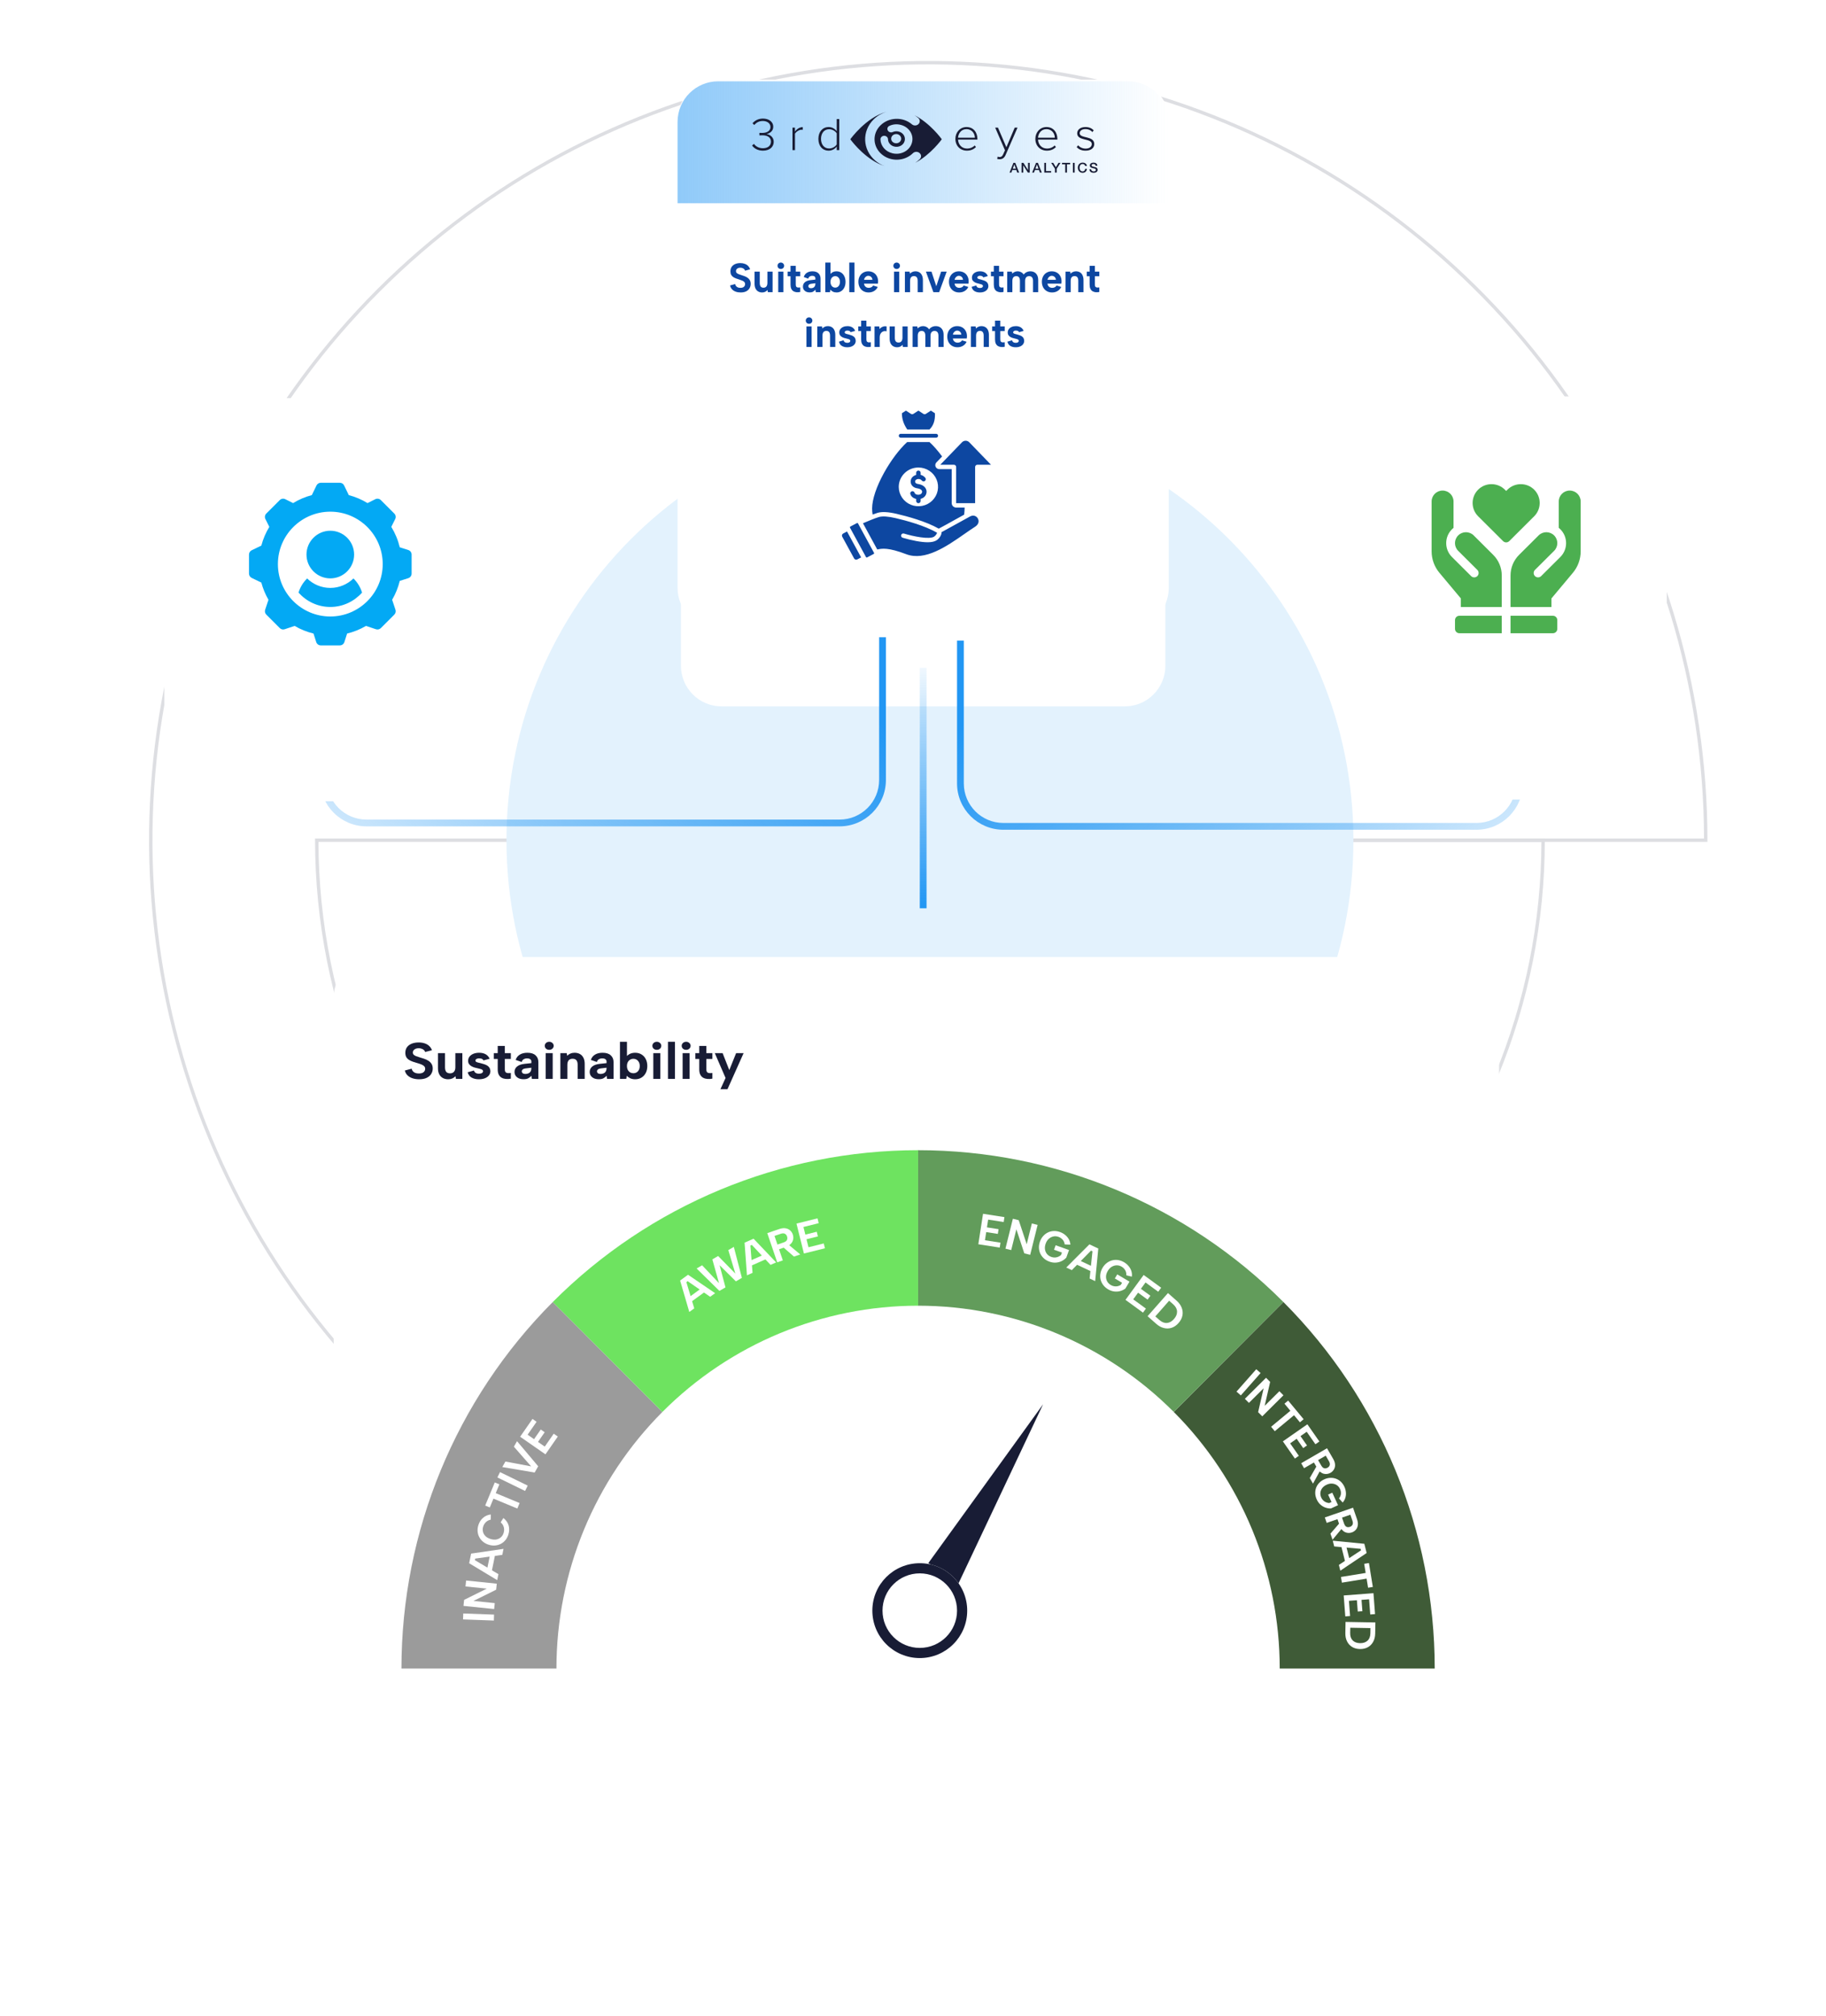 <svg width="539" height="595" viewBox="0 0 539 595" fill="none" xmlns="http://www.w3.org/2000/svg">
<path fill-rule="evenodd" clip-rule="evenodd" d="M94.001 248.5C94.132 296.324 113.135 342.161 146.868 375.987C180.718 409.931 226.629 429 274.5 429C322.371 429 368.282 409.931 402.132 375.987C435.865 342.161 454.868 296.324 454.999 248.5L94.001 248.5ZM456 247.5V248C456 296.269 436.878 342.561 402.84 376.693C368.803 410.825 322.637 430 274.5 430C226.363 430 180.197 410.825 146.16 376.693C112.122 342.561 93 296.269 93 248L93 247.5L456 247.5Z" fill="#DDDEE2"/>
<path fill-rule="evenodd" clip-rule="evenodd" d="M229.129 22.419C273.745 13.545 319.99 18.1 362.017 35.508C404.044 52.916 439.965 82.396 465.238 120.219C490.511 158.042 504 202.51 504 248V248.5H274.5V478H274C228.51 478 184.042 464.511 146.219 439.238C108.396 413.965 78.916 378.044 61.508 336.017C44.1 293.99 39.545 247.745 48.419 203.129C57.294 158.514 79.2 117.532 111.366 85.365C143.532 53.2 184.514 31.294 229.129 22.419ZM361.635 36.432C319.79 19.099 273.746 14.564 229.324 23.4C184.903 32.236 144.099 54.046 112.073 86.073C80.046 118.099 58.236 158.903 49.4 203.324C40.564 247.746 45.099 293.79 62.432 335.635C79.764 377.479 109.116 413.244 146.775 438.407C184.295 463.477 228.382 476.901 273.5 477V247.5H503C502.901 202.382 489.477 158.295 464.407 120.775C439.244 83.116 403.479 53.764 361.635 36.432Z" fill="#DDDEE2"/>
<path d="M399.5 248C399.5 317.312 343.536 373.5 274.5 373.5C205.464 373.5 149.5 317.312 149.5 248C149.5 178.688 205.464 122.5 274.5 122.5C343.536 122.5 399.5 178.688 399.5 248Z" fill="#E3F2FD"/>
<g filter="url(#filter0_d_5724_4795)">
<path d="M201 36.5C201 29.873 206.373 24.5 213 24.5H332C338.628 24.5 344 29.873 344 36.5V172.5C344 179.127 338.628 184.5 332 184.5H213C206.373 184.5 201 179.127 201 172.5V36.5Z" fill="white"/>
</g>
<path d="M200 35.5C200 28.873 205.373 23.5 212 23.5H333C339.628 23.5 345 28.873 345 35.5V173.5C345 180.127 339.628 185.5 333 185.5H212C205.373 185.5 200 180.127 200 173.5V35.5Z" fill="white"/>
<path d="M288.614 152.993C289.013 153.65 289.046 154.694 287.827 155.474C286.83 156.111 285.776 156.845 284.661 157.622C279.497 161.22 273.07 165.698 267.509 163.583C262.203 161.566 260.359 161.877 258.948 162.195L254.732 154.447C255.91 153.944 258.373 152.911 259.436 152.609C260.499 152.307 262.158 152.415 264.363 152.929C267.391 153.635 272.972 155.129 276.603 157.252C276.545 157.51 276.234 158.069 275.73 158.4C274.352 159.306 269.542 158.323 266.834 157.49C266.752 157.464 266.665 157.454 266.578 157.461C266.492 157.468 266.408 157.492 266.331 157.531C266.254 157.571 266.185 157.625 266.129 157.69C266.074 157.756 266.032 157.832 266.006 157.913C265.98 157.995 265.971 158.081 265.979 158.166C265.987 158.251 266.012 158.334 266.052 158.409C266.093 158.485 266.148 158.552 266.215 158.606C266.282 158.66 266.36 158.701 266.443 158.726C267.757 159.117 269.09 159.439 270.439 159.691C271.766 159.935 272.891 160.057 273.825 160.057C275 160.057 275.871 159.864 276.46 159.477C277.299 158.925 277.944 157.897 277.927 157.136C277.927 157.116 277.924 157.097 277.922 157.077C279.258 156.366 280.975 155.41 282.643 154.481C283.996 153.728 285.273 153.017 286.33 152.445C287.345 151.896 288.209 152.325 288.614 152.993ZM248.896 157.473C248.732 157.559 248.609 157.706 248.554 157.881C248.5 158.056 248.518 158.246 248.606 158.408L252.11 164.828C252.153 164.909 252.211 164.98 252.282 165.039C252.353 165.097 252.435 165.141 252.524 165.167C252.612 165.194 252.705 165.204 252.797 165.195C252.889 165.187 252.978 165.16 253.06 165.118L254.187 164.527L250.026 156.881L248.896 157.473ZM257.579 151.883C257.478 151.282 257.429 150.674 257.433 150.064C257.433 147.417 258.717 143.583 260.957 139.545C262.981 135.896 265.518 132.529 267.782 130.477H274.356C275.545 131.559 276.828 133.02 278.098 134.737L276.406 136.486C276.245 136.653 276.137 136.862 276.096 137.089C276.054 137.316 276.081 137.549 276.173 137.761C276.265 137.973 276.419 138.153 276.614 138.28C276.809 138.407 277.037 138.474 277.271 138.474H280.921V148.506C280.921 148.853 281.062 149.187 281.311 149.433C281.561 149.679 281.899 149.817 282.252 149.817H284.745C284.724 150.527 284.672 151.378 284.599 151.91C283.794 152.353 282.913 152.844 281.996 153.354C280.251 154.326 278.451 155.328 277.103 156.04C273.32 153.881 267.721 152.381 264.666 151.669C262.204 151.095 260.374 150.995 259.072 151.365C258.693 151.473 258.162 151.661 257.579 151.883ZM265.295 143.71C265.295 144.841 265.635 145.946 266.272 146.885C266.91 147.825 267.815 148.557 268.875 148.99C269.935 149.422 271.101 149.536 272.226 149.315C273.351 149.094 274.384 148.55 275.195 147.751C276.006 146.951 276.558 145.933 276.782 144.825C277.006 143.716 276.891 142.567 276.452 141.523C276.013 140.478 275.27 139.586 274.316 138.958C273.362 138.33 272.241 137.995 271.094 137.995C269.556 137.996 268.082 138.599 266.995 139.671C265.908 140.742 265.296 142.195 265.295 143.71V143.71ZM253.27 154.499C253.239 154.443 253.188 154.402 253.126 154.383C253.064 154.365 252.998 154.371 252.941 154.401L251.001 155.426C250.973 155.441 250.948 155.461 250.928 155.486C250.908 155.51 250.893 155.538 250.884 155.568C250.874 155.598 250.871 155.629 250.874 155.661C250.878 155.692 250.887 155.722 250.902 155.75L255.628 164.434C255.658 164.49 255.71 164.532 255.771 164.55C255.833 164.568 255.899 164.562 255.956 164.532L257.896 163.507C257.924 163.492 257.949 163.472 257.969 163.448C257.989 163.423 258.004 163.395 258.013 163.365C258.023 163.335 258.026 163.304 258.023 163.272C258.019 163.241 258.01 163.211 257.995 163.183L253.27 154.499ZM274.371 126.755C275.535 125.654 276.063 124.088 275.978 121.983L274.776 121.198L273.298 122.163C273.19 122.233 273.064 122.271 272.935 122.271C272.806 122.271 272.68 122.233 272.572 122.163L271.095 121.199L269.617 122.163C269.509 122.233 269.383 122.271 269.254 122.271C269.125 122.271 268.999 122.233 268.891 122.163L267.413 121.199L266.222 121.976C266.222 123.651 266.751 125.255 267.799 126.755L274.371 126.755ZM281.578 137.179C281.752 137.179 281.919 137.248 282.043 137.369C282.166 137.49 282.235 137.655 282.235 137.827V148.506C282.235 148.51 282.237 148.514 282.24 148.518C282.243 148.521 282.248 148.523 282.252 148.523H287.822C287.824 148.523 287.826 148.522 287.828 148.521C287.83 148.521 287.832 148.519 287.834 148.518C287.836 148.516 287.837 148.514 287.838 148.512C287.839 148.51 287.839 148.508 287.839 148.506V137.827C287.839 137.655 287.908 137.491 288.031 137.369C288.155 137.248 288.322 137.18 288.496 137.18H292.524L286.109 130.546C285.971 130.403 285.804 130.289 285.62 130.211C285.436 130.133 285.237 130.093 285.037 130.093C284.837 130.093 284.638 130.133 284.454 130.211C284.27 130.289 284.103 130.403 283.965 130.546L277.55 137.18L281.578 137.179ZM265.869 129.182H276.319C276.395 129.183 276.471 129.169 276.541 129.141C276.612 129.113 276.676 129.072 276.73 129.019C276.784 128.966 276.827 128.904 276.857 128.834C276.886 128.765 276.901 128.691 276.901 128.616C276.901 128.541 276.886 128.467 276.857 128.398C276.827 128.329 276.784 128.266 276.73 128.213C276.676 128.161 276.612 128.119 276.541 128.091C276.471 128.063 276.395 128.049 276.319 128.05H265.869C265.718 128.052 265.574 128.112 265.468 128.218C265.361 128.324 265.302 128.467 265.302 128.616C265.302 128.765 265.361 128.908 265.468 129.014C265.574 129.12 265.718 129.18 265.869 129.182ZM271.738 145.866C271.542 145.968 271.326 146.026 271.105 146.037C270.884 146.048 270.663 146.011 270.458 145.929C270.205 145.823 270.028 145.653 269.972 145.462C269.949 145.38 269.91 145.303 269.857 145.235C269.803 145.168 269.737 145.111 269.661 145.069C269.585 145.028 269.502 145.001 269.415 144.991C269.329 144.981 269.242 144.988 269.158 145.011C269.075 145.035 268.997 145.074 268.929 145.128C268.861 145.181 268.805 145.247 268.763 145.322C268.721 145.397 268.695 145.48 268.686 145.565C268.676 145.65 268.684 145.736 268.709 145.818C268.874 146.388 269.325 146.863 269.947 147.121C270.105 147.187 270.269 147.237 270.437 147.273V147.875C270.437 148.047 270.506 148.212 270.63 148.333C270.753 148.455 270.92 148.523 271.094 148.523C271.268 148.523 271.435 148.455 271.559 148.333C271.682 148.212 271.751 148.047 271.751 147.875V147.242C271.962 147.187 272.167 147.109 272.359 147.007C272.758 146.802 273.081 146.477 273.281 146.079C273.481 145.682 273.548 145.232 273.472 144.794C273.284 143.764 272.34 143.037 270.947 142.849C270.532 142.794 270.251 142.611 270.155 142.337C270.117 142.226 270.111 142.107 270.137 141.993C270.163 141.879 270.221 141.775 270.303 141.691C270.421 141.583 270.56 141.5 270.712 141.447C270.864 141.394 271.025 141.373 271.185 141.383C271.365 141.389 271.54 141.434 271.701 141.514C271.861 141.594 272.001 141.708 272.112 141.847C272.166 141.913 272.233 141.968 272.309 142.009C272.385 142.05 272.469 142.075 272.555 142.084C272.641 142.093 272.727 142.085 272.81 142.061C272.893 142.037 272.97 141.997 273.038 141.943C273.105 141.889 273.16 141.823 273.201 141.748C273.243 141.673 273.268 141.591 273.277 141.506C273.286 141.422 273.278 141.336 273.253 141.254C273.228 141.173 273.187 141.097 273.132 141.031C272.781 140.599 272.296 140.294 271.751 140.161V139.546C271.751 139.374 271.681 139.209 271.558 139.088C271.435 138.966 271.268 138.898 271.094 138.898C270.92 138.898 270.752 138.966 270.629 139.088C270.506 139.209 270.437 139.374 270.437 139.546V140.179C270.029 140.284 269.657 140.495 269.36 140.789C269.109 141.046 268.935 141.365 268.856 141.713C268.777 142.06 268.797 142.422 268.912 142.759C269.174 143.508 269.851 144.008 270.769 144.132C271.569 144.24 272.096 144.574 272.179 145.024C272.203 145.192 272.174 145.364 272.095 145.515C272.016 145.666 271.891 145.789 271.738 145.866V145.866Z" fill="#0D47A1"/>
<path d="M200 36C200 29.373 205.373 24 212 24H333C339.627 24 345 29.373 345 36V60H200V36Z" fill="url(#paint0_linear_5724_4795)"/>
<path d="M319.571 48C319.737 48 319.893 48.022 320.04 48.066C320.186 48.11 320.315 48.174 320.427 48.259C320.54 48.343 320.63 48.445 320.699 48.566C320.768 48.686 320.811 48.824 320.828 48.978H320.309C320.287 48.896 320.257 48.819 320.218 48.75C320.179 48.681 320.13 48.62 320.069 48.57C320.008 48.519 319.937 48.479 319.855 48.451C319.774 48.423 319.679 48.409 319.571 48.409C319.413 48.409 319.277 48.44 319.163 48.501C319.048 48.563 318.955 48.645 318.883 48.748C318.811 48.851 318.758 48.968 318.723 49.099C318.689 49.23 318.671 49.364 318.671 49.5C318.671 49.636 318.689 49.77 318.723 49.901C318.758 50.032 318.811 50.149 318.883 50.252C318.955 50.355 319.048 50.437 319.163 50.499C319.277 50.56 319.413 50.591 319.571 50.591C319.687 50.591 319.789 50.571 319.878 50.533C319.966 50.494 320.042 50.441 320.106 50.372C320.17 50.304 320.219 50.225 320.256 50.134C320.291 50.043 320.315 49.945 320.326 49.841H320.832C320.821 50.012 320.783 50.169 320.718 50.31C320.653 50.452 320.565 50.574 320.455 50.677C320.344 50.78 320.214 50.859 320.065 50.916C319.915 50.972 319.751 51 319.571 51C319.35 51 319.151 50.961 318.976 50.882C318.8 50.803 318.652 50.695 318.53 50.559C318.409 50.422 318.315 50.263 318.25 50.082C318.185 49.9 318.153 49.706 318.153 49.5C318.153 49.297 318.185 49.104 318.25 48.922C318.315 48.741 318.409 48.582 318.53 48.445C318.652 48.309 318.8 48.201 318.976 48.12C319.151 48.04 319.35 48 319.571 48ZM322.781 48C322.935 48 323.081 48.019 323.218 48.058C323.355 48.097 323.475 48.155 323.579 48.233C323.683 48.31 323.765 48.406 323.826 48.519C323.887 48.633 323.917 48.765 323.917 48.915H323.399C323.385 48.73 323.32 48.6 323.204 48.523C323.088 48.447 322.94 48.409 322.76 48.409C322.699 48.409 322.637 48.415 322.573 48.427C322.51 48.439 322.452 48.459 322.399 48.487C322.347 48.516 322.303 48.553 322.269 48.602C322.234 48.65 322.217 48.71 322.217 48.782C322.217 48.884 322.249 48.963 322.314 49.021C322.379 49.078 322.464 49.122 322.569 49.151L322.955 49.251L323.423 49.372C323.52 49.401 323.604 49.441 323.676 49.492C323.748 49.543 323.809 49.601 323.857 49.666C323.905 49.732 323.941 49.802 323.965 49.877C323.988 49.952 324 50.027 324 50.102C324 50.262 323.966 50.399 323.898 50.513C323.831 50.626 323.741 50.719 323.631 50.791C323.52 50.864 323.395 50.916 323.253 50.95C323.112 50.983 322.969 51 322.822 51C322.654 51 322.494 50.98 322.345 50.94C322.196 50.9 322.066 50.838 321.955 50.755C321.845 50.673 321.756 50.566 321.69 50.436C321.624 50.307 321.589 50.154 321.586 49.977H322.105C322.105 50.087 322.124 50.181 322.163 50.258C322.201 50.336 322.255 50.399 322.324 50.448C322.394 50.498 322.473 50.534 322.563 50.557C322.653 50.58 322.75 50.591 322.856 50.591C322.969 50.591 323.065 50.578 323.146 50.553C323.226 50.527 323.291 50.495 323.341 50.454C323.39 50.415 323.426 50.368 323.448 50.316C323.471 50.264 323.481 50.211 323.481 50.158C323.481 50.048 323.456 49.967 323.405 49.915C323.354 49.863 323.298 49.826 323.237 49.805C323.158 49.777 323.07 49.75 322.971 49.724L322.583 49.628C322.512 49.609 322.435 49.59 322.354 49.568C322.226 49.536 322.121 49.494 322.036 49.442C321.952 49.39 321.885 49.332 321.835 49.267C321.785 49.203 321.75 49.135 321.729 49.063C321.709 48.99 321.698 48.917 321.698 48.842C321.698 48.698 321.729 48.573 321.791 48.467C321.854 48.362 321.936 48.274 322.038 48.204C322.141 48.135 322.257 48.084 322.387 48.05C322.517 48.017 322.648 48 322.781 48ZM299.688 48.068L300.828 50.932H300.273L299.995 50.174H298.813L298.535 50.932H298L299.137 48.068H299.688ZM302.097 48.068L303.449 50.178H303.457V48.068H303.951V50.932H303.403L302.056 48.826H302.043V50.932H301.549V48.068H302.097ZM306.368 48.068L307.509 50.932H306.953L306.675 50.174H305.493L305.215 50.932H304.681L305.817 48.068H306.368ZM308.769 48.068V50.499H310.275V50.932H308.251V48.068H308.769ZM310.892 48.068L311.676 49.352L312.447 48.068H313.028L311.921 49.809V50.932H311.402V49.809L310.291 48.068H310.892ZM315.894 48.068V48.501H314.952V50.932H314.433V48.501H313.496V48.068H315.894ZM317.216 48.068V50.932H316.698V48.068H317.216ZM299.414 48.561H299.402L298.954 49.793H299.858L299.414 48.561ZM306.095 48.561H306.082L305.634 49.793H306.538L306.095 48.561Z" fill="#181C35"/>
<path d="M294.577 37.666L297.064 43.467L299.524 37.666H300.357L296.824 45.763C296.457 46.602 295.877 47 295.086 47C294.845 47 294.535 46.959 294.351 46.904L294.478 46.244C294.634 46.313 294.902 46.354 295.072 46.354C295.524 46.354 295.835 46.175 296.118 45.543L296.655 44.361L293.757 37.666H294.577ZM225.208 35C226.847 35 228.246 35.866 228.246 37.419C228.246 38.821 227.031 39.426 226.226 39.563C227.045 39.646 228.388 40.333 228.388 41.845C228.388 43.357 227.215 44.471 225.208 44.471C223.668 44.471 222.551 43.77 222 42.945L222.551 42.477C223.074 43.206 223.992 43.756 225.194 43.756C226.649 43.756 227.568 43.014 227.568 41.804C227.568 40.484 226.451 39.935 225.038 39.935C224.657 39.935 224.303 39.948 224.162 39.962V39.22C224.268 39.23 224.493 39.233 224.76 39.233L225.038 39.233C226.296 39.233 227.427 38.711 227.427 37.488C227.427 36.347 226.381 35.714 225.166 35.714C224.091 35.714 223.328 36.127 222.636 36.883L222.127 36.388C222.791 35.605 223.837 35 225.208 35ZM247.733 35.137V44.306H246.983V43.247C246.503 43.935 245.627 44.471 244.61 44.471C242.8 44.471 241.571 43.124 241.571 40.993C241.571 38.89 242.8 37.502 244.61 37.502C245.584 37.502 246.446 37.983 246.983 38.739V35.137H247.733ZM285.291 37.502C287.368 37.502 288.513 39.096 288.513 41.02V41.213H282.803C282.874 42.656 283.863 43.852 285.474 43.852C286.337 43.852 287.128 43.536 287.707 42.931L288.089 43.398C287.41 44.086 286.549 44.471 285.418 44.471C283.425 44.471 282.012 43.028 282.012 40.98C282.012 39.055 283.397 37.502 285.291 37.502ZM308.895 37.502C310.972 37.502 312.117 39.096 312.117 41.02V41.213H306.408C306.478 42.656 307.467 43.852 309.078 43.852C309.94 43.852 310.732 43.536 311.311 42.931L311.693 43.398C311.014 44.086 310.152 44.471 309.022 44.471C307.029 44.471 305.616 43.028 305.616 40.98C305.616 39.055 307.001 37.502 308.895 37.502ZM320.4 37.502C321.573 37.502 322.35 37.941 322.845 38.477L322.435 38.986C322.039 38.464 321.304 38.106 320.4 38.106C319.34 38.106 318.704 38.629 318.704 39.316C318.704 40.98 323 39.962 323 42.519C323 43.591 322.152 44.471 320.442 44.471C319.34 44.471 318.492 44.154 317.814 43.412L318.252 42.89C318.69 43.426 319.496 43.866 320.456 43.866C321.601 43.866 322.279 43.288 322.279 42.519C322.279 40.704 317.969 41.735 317.969 39.343C317.969 38.326 318.86 37.502 320.4 37.502ZM236.965 37.529V38.313C236.837 38.285 236.739 38.285 236.597 38.285C235.905 38.285 234.972 38.89 234.661 39.467V44.306H233.926V37.666H234.661V38.807C235.241 38.065 236.018 37.529 236.965 37.529ZM244.736 38.148C243.224 38.148 242.348 39.385 242.348 40.993C242.348 42.601 243.224 43.825 244.736 43.825C245.698 43.825 246.588 43.275 246.983 42.643V39.357C246.588 38.711 245.698 38.148 244.736 38.148ZM285.277 38.12C283.666 38.12 282.86 39.495 282.803 40.65H287.764C287.75 39.522 286.986 38.12 285.277 38.12ZM308.88 38.12C307.269 38.12 306.464 39.495 306.408 40.65H311.368C311.354 39.522 310.591 38.12 308.88 38.12Z" fill="#181C35"/>
<path d="M261.628 33C260.243 33.442 258.951 34.193 257.88 35.247C254.372 38.72 254.578 44.15 258.332 47.382C259.148 48.081 260.063 48.619 261.032 49C255.854 47.275 251.902 42.306 251.135 41.289L251.087 41.225C251.03 41.148 251 41.107 251 41.107C251 41.107 255.546 34.7 261.628 33ZM269.92 34C274.565 36.364 277.846 40.892 277.995 41.099L278 41.107C278 41.107 274.779 45.628 270.146 48.069C270.627 47.749 271.082 47.381 271.502 46.965C272.034 46.444 272.003 45.637 271.433 45.173C270.885 44.677 270.009 44.705 269.487 45.205C267.02 47.656 262.876 47.789 260.243 45.525C257.584 43.246 257.44 39.429 259.896 37.008C262.374 34.557 266.519 34.424 269.174 36.688C269.723 37.176 270.599 37.147 271.12 36.624C271.642 36.118 271.612 35.311 271.05 34.831C270.692 34.523 270.314 34.246 269.92 34ZM262.571 37.136C262.01 37.37 261.779 37.984 262.05 38.481C262.315 39.003 262.98 39.216 263.544 38.961C264.07 38.73 264.679 38.673 265.282 38.833C266.601 39.147 267.392 40.41 267.019 41.651C266.678 42.866 265.308 43.596 263.961 43.252C262.893 42.999 262.144 42.106 262.12 41.107C262.109 40.526 261.6 40.076 260.973 40.082C260.371 40.099 259.883 40.568 259.896 41.139C259.939 43.055 261.354 44.743 263.406 45.237C265.919 45.87 268.51 44.491 269.174 42.163C269.861 39.847 268.365 37.459 265.838 36.848C264.734 36.563 263.577 36.671 262.571 37.136ZM264.552 39.57C263.719 39.57 263.058 40.179 263.058 40.947C263.058 41.682 263.719 42.291 264.552 42.291C265.35 42.291 266.012 41.682 266.012 40.947C266.012 40.179 265.35 39.57 264.552 39.57Z" fill="#181C35"/>
<path d="M298.74 100.437C298.788 100.639 298.867 100.793 298.978 100.898C299.098 101.003 299.229 101.08 299.372 101.129C299.523 101.169 299.675 101.19 299.826 101.19C300.104 101.19 300.323 101.137 300.482 101.032C300.641 100.919 300.721 100.777 300.721 100.607C300.721 100.461 300.665 100.348 300.554 100.267C300.442 100.178 300.299 100.114 300.124 100.073C299.949 100.025 299.77 99.976 299.587 99.928C299.372 99.871 299.142 99.81 298.895 99.746C298.656 99.673 298.43 99.572 298.215 99.442C298 99.313 297.821 99.147 297.678 98.945C297.535 98.734 297.463 98.472 297.463 98.156C297.463 97.784 297.562 97.456 297.761 97.173C297.968 96.89 298.251 96.668 298.609 96.506C298.975 96.344 299.396 96.263 299.873 96.263C300.438 96.263 300.916 96.385 301.306 96.627C301.695 96.87 301.978 97.218 302.153 97.671L300.804 98.059C300.765 97.946 300.697 97.853 300.601 97.78C300.506 97.707 300.391 97.654 300.255 97.622C300.128 97.59 299.997 97.574 299.862 97.574C299.631 97.574 299.44 97.622 299.289 97.719C299.138 97.808 299.062 97.934 299.062 98.095C299.062 98.192 299.09 98.273 299.146 98.338C299.201 98.395 299.277 98.443 299.372 98.484C299.476 98.524 299.591 98.561 299.718 98.593C299.854 98.625 300.001 98.662 300.16 98.702C300.407 98.767 300.653 98.844 300.9 98.933C301.154 99.013 301.385 99.119 301.592 99.248C301.807 99.377 301.978 99.551 302.105 99.77C302.232 99.988 302.304 100.263 302.32 100.595C302.32 100.951 302.22 101.274 302.022 101.566C301.823 101.849 301.536 102.075 301.162 102.245C300.788 102.415 300.335 102.5 299.802 102.5C299.181 102.5 298.652 102.367 298.215 102.1C297.785 101.833 297.503 101.416 297.367 100.85L298.74 100.437Z" fill="#0D47A1"/>
<path d="M293.714 96.348V94.649H295.265V96.348H296.578V97.719H295.265V100.182C295.265 100.498 295.329 100.72 295.456 100.85C295.591 100.979 295.758 101.048 295.957 101.056C296.164 101.064 296.371 101.052 296.578 101.02V102.354C296.212 102.435 295.854 102.46 295.504 102.427C295.161 102.395 294.855 102.302 294.585 102.148C294.314 101.986 294.099 101.744 293.94 101.42C293.789 101.097 293.714 100.684 293.714 100.182V97.719H292.866V96.348H293.714Z" fill="#0D47A1"/>
<path d="M286.595 96.348H287.979L288.086 96.967C288.277 96.749 288.508 96.579 288.778 96.457C289.057 96.328 289.355 96.263 289.673 96.263C290.143 96.263 290.541 96.364 290.867 96.567C291.201 96.769 291.456 97.064 291.631 97.452C291.814 97.832 291.905 98.306 291.905 98.872V102.415H290.366V99.078C290.366 98.609 290.274 98.257 290.091 98.023C289.908 97.788 289.634 97.671 289.268 97.671C288.894 97.671 288.607 97.792 288.409 98.035C288.218 98.269 288.122 98.621 288.122 99.09V102.415H286.595V96.348Z" fill="#0D47A1"/>
<path d="M282.626 102.5C282.029 102.5 281.504 102.367 281.051 102.1C280.597 101.833 280.243 101.461 279.989 100.983C279.742 100.506 279.619 99.956 279.619 99.333C279.619 98.734 279.742 98.205 279.989 97.743C280.235 97.282 280.577 96.922 281.015 96.664C281.46 96.397 281.966 96.263 282.53 96.263C283.103 96.263 283.608 96.388 284.046 96.639C284.484 96.89 284.822 97.242 285.06 97.695C285.307 98.14 285.43 98.662 285.43 99.26C285.43 99.349 285.422 99.45 285.406 99.564C285.398 99.669 285.387 99.782 285.371 99.903H281.265C281.297 100.162 281.377 100.385 281.504 100.571C281.639 100.749 281.802 100.89 281.993 100.995C282.192 101.092 282.415 101.141 282.662 101.141C282.956 101.141 283.219 101.08 283.449 100.959C283.688 100.83 283.859 100.664 283.962 100.461L285.323 100.874C285.084 101.392 284.726 101.792 284.249 102.075C283.779 102.358 283.238 102.5 282.626 102.5ZM283.76 98.775C283.752 98.548 283.692 98.346 283.581 98.168C283.469 97.982 283.322 97.841 283.139 97.743C282.956 97.638 282.753 97.586 282.53 97.586C282.332 97.586 282.145 97.638 281.97 97.743C281.795 97.849 281.643 97.99 281.516 98.168C281.397 98.338 281.317 98.54 281.277 98.775H283.76Z" fill="#0D47A1"/>
<path d="M269.382 96.348H270.766L270.874 96.943C271.065 96.74 271.291 96.579 271.554 96.457C271.824 96.328 272.119 96.263 272.437 96.263C272.819 96.263 273.169 96.348 273.487 96.518C273.805 96.68 274.06 96.914 274.251 97.222C274.466 96.922 274.744 96.688 275.086 96.518C275.436 96.348 275.814 96.263 276.22 96.263C276.689 96.263 277.095 96.364 277.437 96.567C277.787 96.769 278.058 97.064 278.249 97.452C278.439 97.832 278.535 98.306 278.535 98.872V102.415H277.007V99.078C277.007 98.617 276.908 98.269 276.709 98.035C276.51 97.8 276.228 97.683 275.862 97.683C275.488 97.683 275.194 97.804 274.979 98.047C274.772 98.29 274.668 98.641 274.668 99.103V102.415H273.141V99.078C273.141 98.617 273.049 98.269 272.866 98.035C272.691 97.8 272.421 97.683 272.055 97.683C271.681 97.683 271.395 97.804 271.196 98.047C271.005 98.281 270.909 98.629 270.909 99.09V102.415H269.382V96.348Z" fill="#0D47A1"/>
<path d="M267.92 102.415H266.524L266.416 101.784C266.225 102.011 265.99 102.189 265.712 102.318C265.442 102.439 265.151 102.5 264.841 102.5C264.379 102.5 263.982 102.399 263.648 102.197C263.313 101.994 263.055 101.703 262.872 101.323C262.689 100.935 262.597 100.457 262.597 99.891V96.348H264.137V99.697C264.137 100.158 264.224 100.51 264.399 100.753C264.582 100.987 264.861 101.105 265.235 101.105C265.601 101.105 265.883 100.983 266.082 100.741C266.289 100.498 266.392 100.146 266.392 99.685V96.348H267.92V102.415Z" fill="#0D47A1"/>
<path d="M258.148 96.348H259.532L259.639 97.125C259.806 96.914 259.993 96.745 260.2 96.615C260.415 96.478 260.65 96.385 260.904 96.336C261.159 96.279 261.425 96.283 261.704 96.348V97.804C261.489 97.731 261.262 97.711 261.024 97.743C260.793 97.776 260.574 97.861 260.367 97.998C260.168 98.136 260.001 98.334 259.866 98.593C259.739 98.844 259.675 99.163 259.675 99.551V102.415H258.148V96.348Z" fill="#0D47A1"/>
<path d="M254.195 96.348V94.649H255.747V96.348H257.059V97.719H255.747V100.182C255.747 100.498 255.81 100.72 255.938 100.85C256.073 100.979 256.24 101.048 256.439 101.056C256.646 101.064 256.853 101.052 257.059 101.02V102.354C256.693 102.435 256.335 102.46 255.985 102.427C255.643 102.395 255.337 102.302 255.066 102.148C254.796 101.986 254.581 101.744 254.422 101.42C254.271 101.097 254.195 100.684 254.195 100.182V97.719H253.348V96.348H254.195Z" fill="#0D47A1"/>
<path d="M249.013 100.437C249.061 100.639 249.14 100.793 249.251 100.898C249.371 101.003 249.502 101.08 249.645 101.129C249.796 101.169 249.948 101.19 250.099 101.19C250.377 101.19 250.596 101.137 250.755 101.032C250.914 100.919 250.994 100.777 250.994 100.607C250.994 100.461 250.938 100.348 250.827 100.267C250.715 100.178 250.572 100.114 250.397 100.073C250.222 100.025 250.043 99.976 249.86 99.928C249.645 99.871 249.415 99.81 249.168 99.746C248.929 99.673 248.703 99.572 248.488 99.442C248.273 99.313 248.094 99.147 247.951 98.945C247.808 98.734 247.736 98.472 247.736 98.156C247.736 97.784 247.835 97.456 248.034 97.173C248.241 96.89 248.524 96.668 248.882 96.506C249.248 96.344 249.669 96.263 250.147 96.263C250.711 96.263 251.189 96.385 251.579 96.627C251.968 96.87 252.251 97.218 252.426 97.671L251.077 98.059C251.038 97.946 250.97 97.853 250.874 97.78C250.779 97.707 250.664 97.654 250.528 97.622C250.401 97.59 250.27 97.574 250.135 97.574C249.904 97.574 249.713 97.622 249.562 97.719C249.411 97.808 249.335 97.934 249.335 98.095C249.335 98.192 249.363 98.273 249.419 98.338C249.474 98.395 249.55 98.443 249.645 98.484C249.749 98.524 249.864 98.561 249.991 98.593C250.127 98.625 250.274 98.662 250.433 98.702C250.68 98.767 250.926 98.844 251.173 98.933C251.427 99.013 251.658 99.119 251.865 99.248C252.08 99.377 252.251 99.551 252.378 99.77C252.505 99.988 252.577 100.263 252.593 100.595C252.593 100.951 252.493 101.274 252.295 101.566C252.096 101.849 251.809 102.075 251.435 102.245C251.061 102.415 250.608 102.5 250.075 102.5C249.454 102.5 248.925 102.367 248.488 102.1C248.058 101.833 247.776 101.416 247.64 100.85L249.013 100.437Z" fill="#0D47A1"/>
<path d="M241.249 96.348H242.634L242.741 96.967C242.932 96.749 243.163 96.579 243.433 96.457C243.712 96.328 244.01 96.263 244.328 96.263C244.798 96.263 245.196 96.364 245.522 96.567C245.856 96.769 246.11 97.064 246.285 97.452C246.468 97.832 246.56 98.306 246.56 98.872V102.415H245.02V99.078C245.02 98.609 244.929 98.257 244.746 98.023C244.563 97.788 244.289 97.671 243.923 97.671C243.549 97.671 243.262 97.792 243.063 98.035C242.872 98.269 242.777 98.621 242.777 99.09V102.415H241.249V96.348Z" fill="#0D47A1"/>
<path d="M238.049 96.348H239.577V102.415H238.049V96.348ZM238.825 95.572C238.539 95.572 238.304 95.483 238.121 95.305C237.938 95.118 237.847 94.892 237.847 94.625C237.847 94.358 237.938 94.136 238.121 93.958C238.304 93.772 238.539 93.679 238.825 93.679C239.096 93.679 239.322 93.772 239.505 93.958C239.696 94.136 239.792 94.358 239.792 94.625C239.792 94.892 239.696 95.118 239.505 95.305C239.322 95.483 239.096 95.572 238.825 95.572Z" fill="#0D47A1"/>
<path d="M321.636 80.169V78.471H323.188V80.169H324.5V81.541H323.188V84.004C323.188 84.319 323.251 84.542 323.378 84.671C323.514 84.801 323.681 84.869 323.88 84.877C324.087 84.885 324.293 84.873 324.5 84.841V86.176C324.134 86.257 323.776 86.281 323.426 86.249C323.084 86.216 322.778 86.123 322.507 85.969C322.237 85.808 322.022 85.565 321.863 85.242C321.712 84.918 321.636 84.505 321.636 84.004V81.541H320.789V80.169H321.636Z" fill="#0D47A1"/>
<path d="M314.517 80.169H315.902L316.009 80.788C316.2 80.57 316.431 80.4 316.701 80.279C316.98 80.149 317.278 80.085 317.596 80.085C318.066 80.085 318.463 80.186 318.789 80.388C319.124 80.59 319.378 80.885 319.553 81.274C319.736 81.654 319.828 82.127 319.828 82.693V86.237H318.288V82.9C318.288 82.43 318.197 82.079 318.014 81.844C317.831 81.609 317.556 81.492 317.19 81.492C316.816 81.492 316.53 81.613 316.331 81.856C316.14 82.091 316.045 82.443 316.045 82.912V86.237H314.517V80.169Z" fill="#0D47A1"/>
<path d="M310.549 86.321C309.952 86.321 309.427 86.188 308.973 85.921C308.52 85.654 308.166 85.282 307.911 84.805C307.665 84.327 307.541 83.777 307.541 83.154C307.541 82.556 307.665 82.026 307.911 81.565C308.158 81.104 308.5 80.744 308.937 80.485C309.383 80.218 309.888 80.085 310.453 80.085C311.026 80.085 311.531 80.21 311.969 80.461C312.406 80.712 312.744 81.063 312.983 81.516C313.23 81.961 313.353 82.483 313.353 83.082C313.353 83.171 313.345 83.272 313.329 83.385C313.321 83.49 313.309 83.603 313.293 83.725H309.188C309.22 83.984 309.299 84.206 309.427 84.392C309.562 84.57 309.725 84.712 309.916 84.817C310.115 84.914 310.338 84.962 310.584 84.962C310.879 84.962 311.141 84.902 311.372 84.78C311.611 84.651 311.782 84.485 311.885 84.283L313.246 84.695C313.007 85.213 312.649 85.614 312.171 85.897C311.702 86.18 311.161 86.321 310.549 86.321ZM311.682 82.596C311.674 82.37 311.615 82.168 311.503 81.99C311.392 81.803 311.245 81.662 311.062 81.565C310.879 81.46 310.676 81.407 310.453 81.407C310.254 81.407 310.067 81.46 309.892 81.565C309.717 81.67 309.566 81.812 309.439 81.99C309.319 82.159 309.24 82.362 309.2 82.596H311.682Z" fill="#0D47A1"/>
<path d="M297.305 80.169H298.689L298.796 80.764C298.987 80.562 299.214 80.4 299.476 80.279C299.747 80.149 300.041 80.085 300.36 80.085C300.741 80.085 301.091 80.169 301.41 80.339C301.728 80.501 301.982 80.736 302.173 81.043C302.388 80.744 302.667 80.509 303.009 80.339C303.359 80.169 303.737 80.085 304.142 80.085C304.612 80.085 305.018 80.186 305.36 80.388C305.71 80.59 305.98 80.885 306.171 81.274C306.362 81.654 306.458 82.127 306.458 82.693V86.237H304.93V82.9C304.93 82.439 304.831 82.091 304.632 81.856C304.433 81.621 304.15 81.504 303.784 81.504C303.411 81.504 303.116 81.626 302.901 81.868C302.695 82.111 302.591 82.463 302.591 82.924V86.237H301.064V82.9C301.064 82.439 300.972 82.091 300.789 81.856C300.614 81.621 300.344 81.504 299.978 81.504C299.604 81.504 299.317 81.626 299.118 81.868C298.927 82.103 298.832 82.451 298.832 82.912V86.237H297.305V80.169Z" fill="#0D47A1"/>
<path d="M293.352 80.169V78.471H294.904V80.169H296.216V81.541H294.904V84.004C294.904 84.319 294.967 84.542 295.095 84.671C295.23 84.801 295.397 84.869 295.596 84.877C295.803 84.885 296.009 84.873 296.216 84.841V86.176C295.85 86.257 295.492 86.281 295.142 86.249C294.8 86.216 294.494 86.123 294.223 85.969C293.953 85.808 293.738 85.565 293.579 85.242C293.428 84.918 293.352 84.505 293.352 84.004V81.541H292.505V80.169H293.352Z" fill="#0D47A1"/>
<path d="M288.17 84.259C288.217 84.461 288.297 84.615 288.408 84.72C288.528 84.825 288.659 84.902 288.802 84.95C288.953 84.991 289.105 85.011 289.256 85.011C289.534 85.011 289.753 84.958 289.912 84.853C290.071 84.74 290.151 84.598 290.151 84.428C290.151 84.283 290.095 84.17 289.984 84.089C289.872 84 289.729 83.935 289.554 83.895C289.379 83.846 289.2 83.797 289.017 83.749C288.802 83.692 288.572 83.632 288.325 83.567C288.086 83.494 287.859 83.393 287.645 83.264C287.43 83.134 287.251 82.968 287.108 82.766C286.964 82.556 286.893 82.293 286.893 81.977C286.893 81.605 286.992 81.278 287.191 80.995C287.398 80.712 287.68 80.489 288.038 80.327C288.404 80.165 288.826 80.085 289.303 80.085C289.868 80.085 290.346 80.206 290.735 80.449C291.125 80.691 291.408 81.039 291.583 81.492L290.234 81.88C290.194 81.767 290.127 81.674 290.031 81.601C289.936 81.528 289.821 81.476 289.685 81.444C289.558 81.411 289.427 81.395 289.292 81.395C289.061 81.395 288.87 81.444 288.719 81.541C288.568 81.63 288.492 81.755 288.492 81.917C288.492 82.014 288.52 82.095 288.576 82.159C288.631 82.216 288.707 82.265 288.802 82.305C288.906 82.346 289.021 82.382 289.148 82.414C289.284 82.447 289.431 82.483 289.59 82.523C289.836 82.588 290.083 82.665 290.33 82.754C290.584 82.835 290.815 82.94 291.022 83.07C291.237 83.199 291.408 83.373 291.535 83.591C291.662 83.81 291.734 84.085 291.75 84.416C291.75 84.772 291.65 85.096 291.451 85.387C291.253 85.67 290.966 85.897 290.592 86.067C290.218 86.237 289.765 86.321 289.232 86.321C288.611 86.321 288.082 86.188 287.645 85.921C287.215 85.654 286.933 85.237 286.797 84.671L288.17 84.259Z" fill="#0D47A1"/>
<path d="M283.127 86.321C282.53 86.321 282.005 86.188 281.552 85.921C281.098 85.654 280.744 85.282 280.49 84.805C280.243 84.327 280.12 83.777 280.12 83.154C280.12 82.556 280.243 82.026 280.49 81.565C280.736 81.104 281.078 80.744 281.516 80.485C281.961 80.218 282.467 80.085 283.032 80.085C283.604 80.085 284.11 80.21 284.547 80.461C284.985 80.712 285.323 81.063 285.561 81.516C285.808 81.961 285.931 82.483 285.931 83.082C285.931 83.171 285.923 83.272 285.908 83.385C285.9 83.49 285.888 83.603 285.872 83.725H281.767C281.798 83.984 281.878 84.206 282.005 84.392C282.14 84.57 282.304 84.712 282.495 84.817C282.693 84.914 282.916 84.962 283.163 84.962C283.457 84.962 283.72 84.902 283.95 84.78C284.189 84.651 284.36 84.485 284.464 84.283L285.824 84.695C285.585 85.213 285.227 85.614 284.75 85.897C284.281 86.18 283.74 86.321 283.127 86.321ZM284.261 82.596C284.253 82.37 284.193 82.168 284.082 81.99C283.97 81.803 283.823 81.662 283.64 81.565C283.457 81.46 283.254 81.407 283.032 81.407C282.833 81.407 282.646 81.46 282.471 81.565C282.296 81.67 282.144 81.812 282.017 81.99C281.898 82.159 281.818 82.362 281.779 82.596H284.261Z" fill="#0D47A1"/>
<path d="M274.956 80.169L276.376 84.489L277.808 80.169H279.443L277.224 86.237H275.517L273.309 80.169H274.956Z" fill="#0D47A1"/>
<path d="M267.109 80.169H268.494L268.601 80.788C268.792 80.57 269.023 80.4 269.293 80.279C269.572 80.149 269.87 80.085 270.188 80.085C270.658 80.085 271.055 80.186 271.382 80.388C271.716 80.59 271.97 80.885 272.145 81.274C272.328 81.654 272.42 82.127 272.42 82.693V86.237H270.88V82.9C270.88 82.43 270.789 82.079 270.606 81.844C270.423 81.609 270.148 81.492 269.783 81.492C269.409 81.492 269.122 81.613 268.923 81.856C268.732 82.091 268.637 82.443 268.637 82.912V86.237H267.109V80.169Z" fill="#0D47A1"/>
<path d="M263.909 80.169H265.437V86.237H263.909V80.169ZM264.685 79.393C264.399 79.393 264.164 79.304 263.981 79.126C263.798 78.94 263.706 78.713 263.706 78.446C263.706 78.18 263.798 77.957 263.981 77.779C264.164 77.593 264.399 77.5 264.685 77.5C264.956 77.5 265.182 77.593 265.365 77.779C265.556 77.957 265.652 78.18 265.652 78.446C265.652 78.713 265.556 78.94 265.365 79.126C265.182 79.304 264.956 79.393 264.685 79.393Z" fill="#0D47A1"/>
<path d="M256.393 86.321C255.796 86.321 255.271 86.188 254.818 85.921C254.364 85.654 254.01 85.282 253.756 84.805C253.509 84.327 253.386 83.777 253.386 83.154C253.386 82.556 253.509 82.026 253.756 81.565C254.002 81.104 254.344 80.744 254.782 80.485C255.228 80.218 255.733 80.085 256.298 80.085C256.87 80.085 257.376 80.21 257.813 80.461C258.251 80.712 258.589 81.063 258.828 81.516C259.074 81.961 259.197 82.483 259.197 83.082C259.197 83.171 259.189 83.272 259.174 83.385C259.166 83.49 259.154 83.603 259.138 83.725H255.033C255.064 83.984 255.144 84.206 255.271 84.392C255.407 84.57 255.57 84.712 255.761 84.817C255.959 84.914 256.182 84.962 256.429 84.962C256.723 84.962 256.986 84.902 257.216 84.78C257.455 84.651 257.626 84.485 257.73 84.283L259.09 84.695C258.851 85.213 258.493 85.614 258.016 85.897C257.547 86.18 257.006 86.321 256.393 86.321ZM257.527 82.596C257.519 82.37 257.459 82.168 257.348 81.99C257.236 81.803 257.089 81.662 256.906 81.565C256.723 81.46 256.52 81.407 256.298 81.407C256.099 81.407 255.912 81.46 255.737 81.565C255.562 81.67 255.411 81.812 255.283 81.99C255.164 82.159 255.084 82.362 255.045 82.596H257.527Z" fill="#0D47A1"/>
<path d="M250.689 77.5H252.217V86.237H250.689V77.5Z" fill="#0D47A1"/>
<path d="M244.952 81.079C245.135 80.805 245.393 80.57 245.727 80.376C246.07 80.182 246.471 80.085 246.933 80.085C247.458 80.085 247.915 80.214 248.305 80.473C248.703 80.724 249.013 81.084 249.236 81.553C249.467 82.022 249.582 82.572 249.582 83.203C249.582 83.834 249.467 84.384 249.236 84.853C249.013 85.314 248.703 85.674 248.305 85.933C247.907 86.192 247.45 86.321 246.933 86.321C246.519 86.321 246.153 86.24 245.835 86.079C245.517 85.909 245.27 85.711 245.095 85.484L245 86.237H243.615V77.5H245.143V81.104L244.952 81.079ZM247.935 83.203C247.935 82.693 247.804 82.285 247.541 81.977C247.287 81.662 246.953 81.504 246.539 81.504C246.284 81.504 246.05 81.573 245.835 81.71C245.628 81.84 245.461 82.03 245.334 82.281C245.206 82.531 245.143 82.839 245.143 83.203C245.143 83.567 245.206 83.874 245.334 84.125C245.461 84.376 245.628 84.57 245.835 84.708C246.05 84.837 246.284 84.902 246.539 84.902C246.953 84.902 247.287 84.748 247.541 84.441C247.804 84.125 247.935 83.713 247.935 83.203Z" fill="#0D47A1"/>
<path d="M240.807 86.237L240.688 85.496C240.489 85.747 240.262 85.945 240.008 86.091C239.761 86.237 239.427 86.309 239.005 86.309C238.608 86.309 238.257 86.24 237.955 86.103C237.661 85.957 237.43 85.759 237.263 85.508C237.096 85.25 237.012 84.946 237.012 84.598C237.012 84.089 237.191 83.668 237.549 83.336C237.915 82.997 238.464 82.782 239.196 82.693L240.688 82.523V82.099C240.688 81.929 240.612 81.771 240.461 81.626C240.31 81.48 240.071 81.407 239.745 81.407C239.459 81.407 239.208 81.48 238.993 81.626C238.787 81.763 238.647 81.973 238.576 82.257L237.263 81.771C237.422 81.229 237.724 80.813 238.17 80.521C238.615 80.23 239.164 80.085 239.817 80.085C240.612 80.085 241.209 80.287 241.607 80.691C242.013 81.088 242.215 81.613 242.215 82.269V86.237H240.807ZM240.688 83.603L239.399 83.773C239.137 83.806 238.938 83.886 238.802 84.016C238.667 84.137 238.6 84.287 238.6 84.465C238.6 84.635 238.667 84.78 238.802 84.902C238.938 85.015 239.129 85.072 239.375 85.072C239.654 85.072 239.888 85.019 240.079 84.914C240.278 84.809 240.429 84.655 240.533 84.453C240.636 84.251 240.688 84 240.688 83.701V83.603Z" fill="#0D47A1"/>
<path d="M233.347 80.169V78.471H234.898V80.169H236.211V81.541H234.898V84.004C234.898 84.319 234.962 84.542 235.089 84.671C235.224 84.801 235.391 84.869 235.59 84.877C235.797 84.885 236.004 84.873 236.211 84.841V86.176C235.845 86.257 235.487 86.281 235.137 86.249C234.795 86.216 234.488 86.123 234.218 85.969C233.947 85.808 233.732 85.565 233.573 85.242C233.422 84.918 233.347 84.505 233.347 84.004V81.541H232.499V80.169H233.347Z" fill="#0D47A1"/>
<path d="M229.717 80.169H231.244V86.237H229.717V80.169ZM230.493 79.393C230.206 79.393 229.972 79.304 229.789 79.126C229.606 78.94 229.514 78.713 229.514 78.446C229.514 78.18 229.606 77.957 229.789 77.779C229.972 77.593 230.206 77.5 230.493 77.5C230.763 77.5 230.99 77.593 231.173 77.779C231.364 77.957 231.459 78.18 231.459 78.446C231.459 78.713 231.364 78.94 231.173 79.126C230.99 79.304 230.763 79.393 230.493 79.393Z" fill="#0D47A1"/>
<path d="M228.052 86.237H226.656L226.548 85.606C226.357 85.832 226.123 86.01 225.844 86.139C225.574 86.261 225.283 86.321 224.973 86.321C224.512 86.321 224.114 86.22 223.78 86.018C223.446 85.816 223.187 85.525 223.004 85.144C222.821 84.756 222.73 84.279 222.73 83.713V80.169H224.269V83.518C224.269 83.98 224.356 84.331 224.532 84.574C224.714 84.809 224.993 84.926 225.367 84.926C225.733 84.926 226.015 84.805 226.214 84.562C226.421 84.319 226.524 83.967 226.524 83.506V80.169H228.052V86.237Z" fill="#0D47A1"/>
<path d="M216.992 83.834C217.032 84.06 217.119 84.259 217.254 84.428C217.39 84.598 217.565 84.732 217.78 84.829C218.002 84.918 218.261 84.962 218.555 84.962C219.017 84.962 219.363 84.857 219.593 84.647C219.824 84.428 219.94 84.166 219.94 83.858C219.94 83.615 219.868 83.413 219.725 83.251C219.582 83.09 219.379 82.952 219.116 82.839C218.862 82.726 218.563 82.617 218.221 82.511C217.903 82.414 217.589 82.309 217.278 82.196C216.968 82.083 216.686 81.941 216.431 81.771C216.176 81.601 215.974 81.383 215.822 81.116C215.679 80.841 215.608 80.497 215.608 80.085C215.608 79.567 215.731 79.126 215.978 78.762C216.232 78.398 216.578 78.123 217.016 77.937C217.453 77.751 217.959 77.658 218.531 77.658C219.017 77.658 219.454 77.731 219.844 77.876C220.234 78.014 220.56 78.22 220.823 78.495C221.093 78.762 221.292 79.094 221.419 79.49L219.928 79.903C219.888 79.725 219.8 79.571 219.665 79.441C219.53 79.312 219.367 79.211 219.176 79.138C218.985 79.057 218.778 79.017 218.555 79.017C218.317 79.009 218.098 79.045 217.899 79.126C217.7 79.207 217.541 79.324 217.422 79.478C217.302 79.632 217.243 79.809 217.243 80.012C217.243 80.238 217.31 80.42 217.445 80.558C217.581 80.687 217.76 80.8 217.982 80.897C218.205 80.987 218.456 81.076 218.734 81.165C219.068 81.261 219.403 81.375 219.737 81.504C220.071 81.626 220.377 81.783 220.656 81.977C220.934 82.163 221.157 82.402 221.324 82.693C221.499 82.984 221.586 83.353 221.586 83.797C221.586 84.267 221.475 84.691 221.252 85.072C221.037 85.452 220.711 85.755 220.274 85.982C219.836 86.208 219.287 86.321 218.627 86.321C218.086 86.321 217.593 86.24 217.147 86.079C216.71 85.917 216.348 85.682 216.061 85.375C215.775 85.059 215.588 84.687 215.5 84.259L216.992 83.834Z" fill="#0D47A1"/>
<path fill-rule="evenodd" clip-rule="evenodd" d="M259.502 230.237V188.092H261.502V230.237C261.502 237.79 255.379 243.913 247.826 243.913H108.177C100.624 243.913 94.501 237.79 94.501 230.237L94.5 218.5L96.5 218.5L96.501 230.237C96.501 236.686 101.729 241.913 108.177 241.913H247.826C254.274 241.913 259.502 236.685 259.502 230.237Z" fill="url(#paint1_linear_5724_4795)"/>
<path fill-rule="evenodd" clip-rule="evenodd" d="M284.5 231.237V189.092H282.5V231.237C282.5 238.79 288.623 244.913 296.176 244.913H435.823C443.377 244.913 449.5 238.789 449.499 231.236L449.498 216L447.498 216L447.499 231.236C447.5 237.685 442.272 242.913 435.823 242.913H296.176C289.728 242.913 284.5 237.685 284.5 231.237Z" fill="url(#paint2_linear_5724_4795)"/>
<path fill-rule="evenodd" clip-rule="evenodd" d="M273.5 197.092L273.5 268.092L271.5 268.092L271.5 197.092L273.5 197.092Z" fill="url(#paint3_linear_5724_4795)"/>
<g filter="url(#filter1_d_5724_4795)">
<path d="M459.667 118C474.437 118 481.823 118 486.411 122.589C491 127.177 491 134.563 491 149.333L491 180.667C491 195.437 491 202.823 486.411 207.411C481.823 212 474.437 212 459.667 212L428.333 212C413.563 212 406.177 212 401.589 207.411C397 202.823 397 195.437 397 180.667L397 149.333C397 134.563 397 127.177 401.589 122.589C406.177 118 413.563 118 428.333 118L459.667 118Z" fill="white"/>
</g>
<path d="M460 117C475.085 117 482.627 117 487.314 121.686C492 126.373 492 133.915 492 149L492 181C492 196.085 492 203.627 487.314 208.314C482.627 213 475.085 213 460 213L428 213C412.915 213 405.373 213 400.686 208.314C396 203.627 396 196.085 396 181L396 149C396 133.915 396 126.373 400.686 121.686C405.373 117 412.915 117 428 117L460 117Z" fill="white"/>
<path d="M445.88 181.752V186.908H458.39C459.104 186.908 459.684 186.331 459.684 185.619V183.041C459.684 182.329 459.104 181.752 458.39 181.752H445.88Z" fill="#4CAF50"/>
<path d="M443.292 181.752V186.908H430.782C430.067 186.908 429.488 186.331 429.488 185.619V183.041C429.488 182.329 430.067 181.752 430.782 181.752H443.292Z" fill="#4CAF50"/>
<path d="M454.167 158.036L448.407 163.774C446.789 165.386 445.88 167.572 445.88 169.851V179.174H457.958V176.633L464.286 169.069C465.769 167.296 466.586 165.05 466.586 162.742V148.021C466.586 146.242 465.137 144.799 463.35 144.799C461.564 144.799 460.115 146.242 460.115 148.021V155.803C460.273 155.93 460.426 156.067 460.572 156.213C461.672 157.308 462.278 158.765 462.278 160.314C462.278 161.864 461.672 163.321 460.573 164.416L454.921 170.046C454.415 170.549 453.596 170.549 453.091 170.046C452.585 169.543 452.585 168.726 453.091 168.223L458.742 162.593C460.006 161.335 460.006 159.294 458.742 158.036C457.479 156.777 455.431 156.778 454.167 158.036Z" fill="#4CAF50"/>
<path d="M443.292 179.174H431.213V176.633L424.885 169.069C423.402 167.296 422.586 165.049 422.586 162.742V148.021C422.586 146.242 424.034 144.799 425.821 144.799C427.608 144.799 429.056 146.242 429.056 148.021V155.803C428.898 155.93 428.746 156.067 428.599 156.213C427.499 157.308 426.893 158.765 426.893 160.314C426.893 161.864 427.499 163.321 428.599 164.416L434.251 170.046C434.756 170.549 435.575 170.549 436.081 170.046C436.586 169.543 436.586 168.726 436.081 168.223L430.429 162.593C429.165 161.335 429.166 159.294 430.429 158.036C431.692 156.777 433.741 156.778 435.004 158.036L440.765 163.774C442.383 165.386 443.292 167.572 443.292 169.851V179.174Z" fill="#4CAF50"/>
<path d="M444.972 144.533L444.589 144.914L444.206 144.533C442.031 142.367 438.493 142.367 436.319 144.533C434.144 146.699 434.144 150.223 436.319 152.389L443.674 159.716C444.179 160.219 444.998 160.219 445.504 159.716L452.859 152.389C455.033 150.223 455.033 146.699 452.859 144.533C450.684 142.367 447.146 142.367 444.972 144.533Z" fill="#4CAF50"/>
<g filter="url(#filter2_d_5724_4795)">
<path d="M111.167 118.5C125.937 118.5 133.323 118.5 137.911 123.089C142.5 127.677 142.5 135.063 142.5 149.833L142.5 181.167C142.5 195.937 142.5 203.323 137.911 207.911C133.323 212.5 125.937 212.5 111.167 212.5L79.833 212.5C65.063 212.5 57.677 212.5 53.089 207.911C48.5 203.323 48.5 195.937 48.5 181.167L48.5 149.833C48.5 135.063 48.5 127.677 53.089 123.089C57.677 118.5 65.063 118.5 79.833 118.5L111.167 118.5Z" fill="white"/>
</g>
<path d="M111.5 117.5C126.585 117.5 134.127 117.5 138.814 122.186C143.5 126.873 143.5 134.415 143.5 149.5L143.5 181.5C143.5 196.585 143.5 204.127 138.814 208.814C134.127 213.5 126.585 213.5 111.5 213.5L79.5 213.5C64.415 213.5 56.873 213.5 52.186 208.814C47.5 204.127 47.5 196.585 47.5 181.5L47.5 149.5C47.5 134.415 47.5 126.873 52.186 122.186C56.873 117.5 64.415 117.5 79.5 117.5L111.5 117.5Z" fill="white"/>
<path d="M97.5 156.656C93.623 156.656 90.469 159.811 90.469 163.688C90.469 167.564 93.623 170.719 97.5 170.719C101.377 170.719 104.531 167.564 104.531 163.688C104.531 159.811 101.377 156.656 97.5 156.656Z" fill="#03A9F4"/>
<path d="M120.539 162.354L118.003 161.54C117.49 159.408 116.652 157.387 115.504 155.512L116.656 153.208C116.927 152.667 116.821 152.013 116.392 151.585L112.415 147.608C111.985 147.178 111.335 147.075 110.792 147.344L108.486 148.497C106.775 147.452 104.92 146.661 102.953 146.138L101.57 143.277C101.331 142.801 100.845 142.5 100.312 142.5H94.688C94.155 142.5 93.668 142.801 93.43 143.277L92.047 146.138C90.08 146.661 88.225 147.453 86.514 148.498L84.208 147.344C83.664 147.071 83.014 147.176 82.585 147.608L78.608 151.585C78.179 152.013 78.073 152.667 78.344 153.208L79.498 155.514C78.452 157.225 77.661 159.08 77.138 161.047L74.277 162.43C73.801 162.669 73.5 163.155 73.5 163.688V169.312C73.5 169.845 73.801 170.331 74.277 170.57L77.138 171.953C77.613 173.729 78.321 175.433 79.248 177.036L78.267 179.976C78.1 180.481 78.231 181.039 78.608 181.415L82.585 185.392C82.962 185.769 83.517 185.901 84.024 185.733L86.964 184.752C88.732 185.778 90.601 186.532 92.54 187.002L93.354 189.539C93.545 190.113 94.082 190.5 94.688 190.5H100.312C100.918 190.5 101.455 190.113 101.646 189.539L102.46 187.002C104.4 186.532 106.269 185.778 108.036 184.752L110.976 185.733C111.483 185.9 112.041 185.769 112.415 185.392L116.392 181.415C116.769 181.039 116.901 180.481 116.733 179.976L115.753 177.036C116.778 175.268 117.532 173.399 118.002 171.46L120.539 170.646C121.113 170.455 121.5 169.918 121.5 169.312V163.688C121.5 163.082 121.113 162.545 120.539 162.354ZM97.5 181.969C88.971 181.969 82.031 175.029 82.031 166.5C82.031 157.971 88.971 151.031 97.5 151.031C106.029 151.031 112.969 157.971 112.969 166.5C112.969 175.029 106.029 181.969 97.5 181.969Z" fill="#03A9F4"/>
<path d="M104.336 170.742C102.562 172.461 100.155 173.531 97.496 173.531C94.838 173.531 92.43 172.461 90.657 170.742C89.495 171.891 88.604 173.314 88.117 174.92C90.436 177.5 93.762 179.156 97.496 179.156C101.23 179.156 104.556 177.501 106.874 174.921C106.388 173.315 105.497 171.891 104.336 170.742Z" fill="#03A9F4"/>
<g filter="url(#filter3_d_5724_4795)">
<path d="M99.5 295.5C99.5 288.873 104.873 283.5 111.5 283.5H429.5C436.127 283.5 441.5 288.873 441.5 295.5V510.5C441.5 517.127 436.127 522.5 429.5 522.5H111.5C104.873 522.5 99.5 517.127 99.5 510.5V295.5Z" fill="white"/>
</g>
<path d="M98.5 294.5C98.5 287.873 103.873 282.5 110.5 282.5H430.5C437.127 282.5 442.5 287.873 442.5 294.5V511.5C442.5 518.127 437.127 523.5 430.5 523.5H110.5C103.873 523.5 98.5 518.127 98.5 511.5V294.5Z" fill="white"/>
<path d="M217.289 310.848H219.5L214.738 321.5H212.656L214.173 318.183L210.994 310.848H213.302L215.271 315.855L217.289 310.848Z" fill="#181C35"/>
<path d="M206.406 310.848V308.718H208.505V310.848H210.28V312.568H208.505V315.657C208.505 316.053 208.591 316.332 208.763 316.494C208.946 316.656 209.172 316.743 209.441 316.753C209.721 316.763 210.001 316.748 210.28 316.707V318.381C209.785 318.482 209.301 318.513 208.828 318.472C208.365 318.432 207.951 318.315 207.585 318.122C207.219 317.919 206.928 317.615 206.713 317.209C206.509 316.803 206.406 316.286 206.406 315.657V312.568H205.26V310.848H206.406Z" fill="#181C35"/>
<path d="M201.497 310.848H203.563V318.457H201.497V310.848ZM202.546 309.874C202.159 309.874 201.841 309.763 201.594 309.54C201.346 309.306 201.223 309.022 201.223 308.687C201.223 308.353 201.346 308.074 201.594 307.85C201.841 307.617 202.159 307.5 202.546 307.5C202.912 307.5 203.219 307.617 203.466 307.85C203.725 308.074 203.854 308.353 203.854 308.687C203.854 309.022 203.725 309.306 203.466 309.54C203.219 309.763 202.912 309.874 202.546 309.874Z" fill="#181C35"/>
<path d="M197.172 307.5H199.238V318.457H197.172V307.5Z" fill="#181C35"/>
<path d="M192.843 310.848H194.909V318.457H192.843V310.848ZM193.892 309.874C193.505 309.874 193.188 309.763 192.94 309.54C192.693 309.306 192.569 309.022 192.569 308.687C192.569 308.353 192.693 308.074 192.94 307.85C193.188 307.617 193.505 307.5 193.892 307.5C194.258 307.5 194.565 307.617 194.812 307.85C195.071 308.074 195.2 308.353 195.2 308.687C195.2 309.022 195.071 309.306 194.812 309.54C194.565 309.763 194.258 309.874 193.892 309.874Z" fill="#181C35"/>
<path d="M184.809 311.99C185.056 311.645 185.406 311.35 185.858 311.107C186.32 310.864 186.864 310.742 187.488 310.742C188.198 310.742 188.817 310.904 189.344 311.229C189.882 311.543 190.302 311.995 190.603 312.583C190.915 313.172 191.071 313.861 191.071 314.653C191.071 315.444 190.915 316.134 190.603 316.722C190.302 317.3 189.882 317.752 189.344 318.077C188.806 318.401 188.187 318.564 187.488 318.564C186.928 318.564 186.433 318.462 186.003 318.259C185.573 318.046 185.239 317.798 185.002 317.514L184.873 318.457H183.001V307.5H185.067V312.02L184.809 311.99ZM188.844 314.653C188.844 314.014 188.666 313.501 188.311 313.116C187.967 312.72 187.515 312.522 186.955 312.522C186.611 312.522 186.294 312.608 186.003 312.781C185.723 312.943 185.497 313.182 185.325 313.496C185.153 313.811 185.067 314.196 185.067 314.653C185.067 315.109 185.153 315.495 185.325 315.809C185.497 316.124 185.723 316.367 186.003 316.54C186.294 316.702 186.611 316.783 186.955 316.783C187.515 316.783 187.967 316.59 188.311 316.205C188.666 315.809 188.844 315.292 188.844 314.653Z" fill="#181C35"/>
<path d="M179.203 318.457L179.041 317.529C178.772 317.843 178.466 318.092 178.121 318.274C177.788 318.457 177.336 318.548 176.765 318.548C176.227 318.548 175.754 318.462 175.345 318.29C174.947 318.107 174.635 317.858 174.409 317.544C174.183 317.219 174.07 316.839 174.07 316.403C174.07 315.764 174.312 315.236 174.796 314.82C175.291 314.394 176.034 314.125 177.024 314.014L179.041 313.8V313.268C179.041 313.055 178.939 312.857 178.735 312.674C178.53 312.492 178.207 312.4 177.766 312.4C177.379 312.4 177.04 312.492 176.749 312.674C176.47 312.847 176.281 313.111 176.184 313.466L174.409 312.857C174.624 312.177 175.033 311.655 175.636 311.29C176.238 310.924 176.981 310.742 177.863 310.742C178.939 310.742 179.746 310.995 180.284 311.503C180.833 312 181.107 312.659 181.107 313.481V318.457H179.203ZM179.041 315.155L177.298 315.368C176.943 315.408 176.674 315.51 176.491 315.672C176.308 315.824 176.217 316.012 176.217 316.235C176.217 316.448 176.308 316.631 176.491 316.783C176.674 316.925 176.932 316.996 177.266 316.996C177.642 316.996 177.96 316.93 178.218 316.798C178.487 316.666 178.692 316.474 178.832 316.22C178.971 315.966 179.041 315.652 179.041 315.277V315.155Z" fill="#181C35"/>
<path d="M165.409 310.848H167.282L167.427 311.624C167.685 311.35 167.997 311.137 168.363 310.985C168.74 310.823 169.143 310.742 169.574 310.742C170.209 310.742 170.747 310.869 171.188 311.122C171.64 311.376 171.984 311.746 172.221 312.233C172.468 312.71 172.592 313.303 172.592 314.014V318.457H170.51V314.272C170.51 313.684 170.386 313.243 170.139 312.948C169.891 312.654 169.52 312.507 169.025 312.507C168.519 312.507 168.132 312.659 167.863 312.964C167.605 313.258 167.475 313.699 167.475 314.287V318.457H165.409V310.848Z" fill="#181C35"/>
<path d="M161.081 310.848H163.147V318.457H161.081V310.848ZM162.13 309.874C161.743 309.874 161.425 309.763 161.178 309.54C160.93 309.306 160.807 309.022 160.807 308.687C160.807 308.353 160.93 308.074 161.178 307.85C161.425 307.617 161.743 307.5 162.13 307.5C162.496 307.5 162.803 307.617 163.05 307.85C163.309 308.074 163.438 308.353 163.438 308.687C163.438 309.022 163.309 309.306 163.05 309.54C162.803 309.763 162.496 309.874 162.13 309.874Z" fill="#181C35"/>
<path d="M157.009 318.457L156.847 317.529C156.578 317.843 156.272 318.092 155.927 318.274C155.594 318.457 155.142 318.548 154.571 318.548C154.033 318.548 153.56 318.462 153.151 318.29C152.753 318.107 152.441 317.858 152.215 317.544C151.989 317.219 151.876 316.839 151.876 316.403C151.876 315.764 152.118 315.236 152.602 314.82C153.097 314.394 153.84 314.125 154.83 314.014L156.847 313.8V313.268C156.847 313.055 156.745 312.857 156.541 312.674C156.336 312.492 156.013 312.4 155.572 312.4C155.185 312.4 154.846 312.492 154.555 312.674C154.275 312.847 154.087 313.111 153.99 313.466L152.215 312.857C152.43 312.177 152.839 311.655 153.441 311.29C154.044 310.924 154.787 310.742 155.669 310.742C156.745 310.742 157.552 310.995 158.09 311.503C158.639 312 158.913 312.659 158.913 313.481V318.457H157.009ZM156.847 315.155L155.104 315.368C154.749 315.408 154.48 315.51 154.297 315.672C154.114 315.824 154.023 316.012 154.023 316.235C154.023 316.448 154.114 316.631 154.297 316.783C154.48 316.925 154.738 316.996 155.072 316.996C155.448 316.996 155.766 316.93 156.024 316.798C156.293 316.666 156.498 316.474 156.637 316.22C156.777 315.966 156.847 315.652 156.847 315.277V315.155Z" fill="#181C35"/>
<path d="M146.917 310.848V308.718H149.016V310.848H150.791V312.568H149.016V315.657C149.016 316.053 149.102 316.332 149.274 316.494C149.457 316.656 149.683 316.743 149.952 316.753C150.232 316.763 150.512 316.748 150.791 316.707V318.381C150.296 318.482 149.812 318.513 149.339 318.472C148.876 318.432 148.462 318.315 148.096 318.122C147.73 317.919 147.439 317.615 147.224 317.209C147.02 316.803 146.917 316.286 146.917 315.657V312.568H145.771V310.848H146.917Z" fill="#181C35"/>
<path d="M139.908 315.977C139.972 316.23 140.08 316.423 140.23 316.555C140.392 316.687 140.569 316.783 140.763 316.844C140.968 316.895 141.172 316.92 141.376 316.92C141.753 316.92 142.049 316.854 142.264 316.722C142.479 316.58 142.587 316.403 142.587 316.19C142.587 316.007 142.512 315.865 142.361 315.764C142.21 315.652 142.017 315.571 141.78 315.52C141.543 315.459 141.301 315.398 141.054 315.337C140.763 315.266 140.451 315.19 140.117 315.109C139.795 315.018 139.488 314.891 139.197 314.729C138.907 314.566 138.665 314.358 138.471 314.105C138.277 313.841 138.181 313.511 138.181 313.116C138.181 312.649 138.315 312.238 138.584 311.883C138.864 311.528 139.246 311.249 139.73 311.046C140.225 310.843 140.795 310.742 141.441 310.742C142.205 310.742 142.851 310.894 143.378 311.198C143.905 311.503 144.287 311.939 144.524 312.507L142.7 312.994C142.646 312.852 142.555 312.735 142.426 312.644C142.297 312.553 142.14 312.487 141.958 312.446C141.785 312.406 141.608 312.385 141.425 312.385C141.113 312.385 140.855 312.446 140.65 312.568C140.446 312.679 140.343 312.837 140.343 313.04C140.343 313.161 140.381 313.263 140.456 313.344C140.532 313.415 140.634 313.476 140.763 313.527C140.903 313.577 141.059 313.623 141.231 313.664C141.414 313.704 141.613 313.75 141.828 313.8C142.162 313.882 142.496 313.978 142.829 314.09C143.174 314.191 143.486 314.323 143.765 314.485C144.056 314.648 144.287 314.866 144.459 315.14C144.632 315.414 144.728 315.758 144.75 316.174C144.75 316.621 144.615 317.027 144.346 317.392C144.077 317.747 143.69 318.031 143.184 318.244C142.679 318.457 142.065 318.564 141.344 318.564C140.505 318.564 139.789 318.396 139.197 318.061C138.616 317.727 138.234 317.204 138.051 316.494L139.908 315.977Z" fill="#181C35"/>
<path d="M136.477 318.457H134.589L134.443 317.666C134.185 317.95 133.868 318.173 133.491 318.335C133.125 318.487 132.732 318.564 132.313 318.564C131.689 318.564 131.151 318.437 130.699 318.183C130.247 317.929 129.897 317.564 129.65 317.087C129.402 316.6 129.278 316.002 129.278 315.292V310.848H131.36V315.048C131.36 315.627 131.479 316.068 131.716 316.372C131.963 316.666 132.34 316.814 132.845 316.814C133.34 316.814 133.722 316.661 133.991 316.357C134.271 316.053 134.411 315.611 134.411 315.033V310.848H136.477V318.457Z" fill="#181C35"/>
<path d="M121.518 315.444C121.571 315.728 121.69 315.977 121.873 316.19C122.056 316.403 122.292 316.57 122.583 316.692C122.884 316.803 123.234 316.859 123.632 316.859C124.256 316.859 124.724 316.727 125.036 316.464C125.348 316.19 125.505 315.86 125.505 315.474C125.505 315.17 125.408 314.916 125.214 314.714C125.02 314.511 124.746 314.338 124.391 314.196C124.046 314.054 123.643 313.917 123.18 313.785C122.75 313.664 122.325 313.532 121.905 313.39C121.485 313.248 121.103 313.07 120.759 312.857C120.415 312.644 120.14 312.37 119.936 312.035C119.742 311.69 119.645 311.259 119.645 310.742C119.645 310.093 119.812 309.54 120.146 309.083C120.49 308.627 120.958 308.282 121.55 308.048C122.142 307.815 122.825 307.698 123.6 307.698C124.256 307.698 124.848 307.79 125.375 307.972C125.903 308.145 126.344 308.403 126.699 308.748C127.065 309.083 127.334 309.499 127.506 309.996L125.488 310.514C125.435 310.29 125.316 310.098 125.133 309.935C124.95 309.773 124.73 309.646 124.471 309.555C124.213 309.453 123.933 309.403 123.632 309.403C123.309 309.393 123.013 309.438 122.744 309.54C122.475 309.641 122.26 309.788 122.099 309.981C121.937 310.174 121.857 310.397 121.857 310.65C121.857 310.935 121.948 311.163 122.131 311.335C122.314 311.498 122.556 311.64 122.857 311.761C123.159 311.873 123.498 311.985 123.874 312.096C124.326 312.218 124.778 312.36 125.23 312.522C125.682 312.674 126.096 312.872 126.473 313.116C126.85 313.349 127.151 313.648 127.377 314.014C127.614 314.379 127.732 314.84 127.732 315.398C127.732 315.987 127.581 316.519 127.28 316.996C126.99 317.473 126.548 317.853 125.956 318.137C125.365 318.422 124.622 318.564 123.729 318.564C122.997 318.564 122.33 318.462 121.727 318.259C121.136 318.056 120.646 317.762 120.259 317.377C119.871 316.981 119.618 316.514 119.5 315.977L121.518 315.444Z" fill="#181C35"/>
<path d="M378.834 384.312C407.433 413.006 423.5 451.922 423.5 492.5L377.75 492.5C377.75 464.095 366.503 436.854 346.484 416.769L378.834 384.312Z" fill="#3F5B37"/>
<path d="M163.166 384.312C134.567 413.006 118.5 451.922 118.5 492.5L164.25 492.5C164.25 464.095 175.497 436.854 195.516 416.769L163.166 384.312Z" fill="#9B9B9B"/>
<path d="M378.834 384.313C350.235 355.62 311.446 339.5 271 339.5L271 385.4C299.312 385.4 326.464 396.684 346.484 416.769L378.834 384.313Z" fill="#629C5B"/>
<path d="M271 339.5C230.554 339.5 191.766 355.62 163.166 384.313L195.516 416.769C215.536 396.684 242.688 385.4 271 385.4V339.5Z" fill="#6EE360"/>
<circle cx="271.002" cy="475.277" r="7.588" fill="white"/>
<path d="M274.031 461.367L307.895 414.5L282.871 467.488L274.031 461.367Z" fill="#181C35"/>
<path d="M285.5 475.406C285.5 483.138 279.232 489.406 271.5 489.406C263.768 489.406 257.5 483.138 257.5 475.406C257.5 467.674 263.768 461.406 271.5 461.406C279.232 461.406 285.5 467.674 285.5 475.406Z" fill="white"/>
<path fill-rule="evenodd" clip-rule="evenodd" d="M271.5 486.406C277.575 486.406 282.5 481.481 282.5 475.406C282.5 469.331 277.575 464.406 271.5 464.406C265.425 464.406 260.5 469.331 260.5 475.406C260.5 481.481 265.425 486.406 271.5 486.406ZM271.5 489.406C279.232 489.406 285.5 483.138 285.5 475.406C285.5 467.674 279.232 461.406 271.5 461.406C263.768 461.406 257.5 467.674 257.5 475.406C257.5 483.138 263.768 489.406 271.5 489.406Z" fill="#181C35"/>
<path d="M136.68 478L136.744 476.246L145.838 476.577L145.774 478.331L136.68 478Z" fill="white"/>
<path d="M137.582 466.517L146.634 467.447L146.451 469.232L139.759 472.543L146.044 473.189L145.865 474.935L136.812 474.005L136.994 472.233L143.687 468.909L137.402 468.263L137.582 466.517Z" fill="white"/>
<path d="M140.266 460.049L140.173 460.508L147.126 464.639L146.77 466.41L138.492 461.416L139.064 458.574L148.629 457.17L148.272 458.942L140.266 460.049ZM143.667 463.77L144.714 458.571L146.154 458.86L145.108 464.06L143.667 463.77Z" fill="white"/>
<path d="M144.281 455.963C143.626 455.762 143.064 455.467 142.594 455.078C142.116 454.686 141.744 454.232 141.477 453.714C141.201 453.194 141.037 452.636 140.985 452.04C140.935 451.435 141.005 450.822 141.196 450.201C141.471 449.306 141.93 448.581 142.572 448.026C143.208 447.46 143.978 447.125 144.88 447.022L144.858 448.552C144.454 448.627 144.103 448.768 143.803 448.976C143.506 449.175 143.26 449.416 143.064 449.7C142.868 449.985 142.72 450.288 142.621 450.611C142.458 451.142 142.441 451.653 142.57 452.146C142.692 452.637 142.945 453.068 143.329 453.44C143.716 453.804 144.207 454.077 144.804 454.261C145.4 454.444 145.961 454.494 146.485 454.41C147.004 454.316 147.455 454.101 147.839 453.765C148.223 453.43 148.497 452.997 148.66 452.467C148.762 452.136 148.813 451.793 148.812 451.44C148.807 451.075 148.723 450.714 148.561 450.356C148.399 449.998 148.141 449.656 147.788 449.33L148.597 448.069C149.391 448.702 149.907 449.441 150.146 450.286C150.377 451.127 150.351 452.008 150.069 452.927C149.878 453.549 149.592 454.096 149.211 454.568C148.833 455.032 148.384 455.402 147.864 455.677C147.344 455.952 146.781 456.119 146.173 456.178C145.558 456.233 144.927 456.162 144.281 455.963Z" fill="white"/>
<path d="M143.22 444.389L146.05 437.569L147.407 438.132L146.331 440.726L153.379 443.65L152.706 445.271L145.658 442.347L144.577 444.952L143.22 444.389Z" fill="white"/>
<path d="M146.821 436.093L147.59 434.515L155.77 438.503L155.001 440.08L146.821 436.093Z" fill="white"/>
<path d="M151.69 427.016L152.617 425.39L158.867 432.8L157.818 434.64L148.264 433.024L149.191 431.398L156.787 432.826L151.69 427.016Z" fill="white"/>
<path d="M158.39 419.664L155.741 423.474L157.641 424.795L159.622 421.945L160.785 422.754L158.804 425.604L160.801 426.991L163.449 423.181L164.656 424.019L161.005 429.271L153.533 424.077L157.183 418.825L158.39 419.664Z" fill="white"/>
<path d="M202.984 378.165L202.605 378.44L204.93 386.186L203.469 387.249L200.753 377.971L203.097 376.265L211.09 381.704L209.629 382.767L202.984 378.165ZM202.971 383.206L207.259 380.086L208.124 381.273L203.835 384.394L202.971 383.206Z" fill="white"/>
<path d="M214.146 379.992L212.358 381.029L205.624 374.414L207.255 373.469L212.241 378.753L210.269 371.722L211.979 370.731L217.064 375.927L214.982 368.99L216.613 368.045L218.994 377.183L217.217 378.213L212.415 373.453L214.146 379.992Z" fill="white"/>
<path d="M221.925 367.455L221.497 367.645L222.141 375.706L220.489 376.438L219.784 366.797L222.435 365.622L229.105 372.619L227.453 373.352L221.925 367.455ZM220.852 372.381L225.701 370.232L226.296 371.575L221.447 373.724L220.852 372.381Z" fill="white"/>
<path d="M232.322 364.954C232.19 364.569 231.967 364.301 231.65 364.153C231.342 364.001 230.942 364.01 230.45 364.177L228.617 364.802L229.485 367.35L231.318 366.725C231.646 366.613 231.9 366.471 232.08 366.3C232.257 366.121 232.363 365.92 232.397 365.698C232.436 365.464 232.411 365.217 232.322 364.954ZM230.025 362.77C230.723 362.533 231.339 362.46 231.874 362.552C232.414 362.633 232.865 362.841 233.227 363.176C233.593 363.5 233.858 363.899 234.02 364.375C234.129 364.695 234.181 365.035 234.175 365.394C234.166 365.745 234.084 366.093 233.927 366.44C233.768 366.778 233.518 367.092 233.177 367.382C232.844 367.669 232.399 367.908 231.842 368.098L229.959 368.74L231.079 372.025L229.418 372.592L226.482 363.978L230.025 362.77ZM232.588 367.226L236.222 370.272L234.364 370.905L230.828 367.826L232.588 367.226Z" fill="white"/>
<path d="M241.665 361.044L237.162 362.165L237.721 364.411L241.089 363.572L241.432 364.947L238.064 365.786L238.651 368.145L243.155 367.023L243.51 368.448L237.303 369.994L235.104 361.164L241.31 359.618L241.665 361.044Z" fill="white"/>
<path d="M296.268 360.701L291.682 359.991L291.327 362.278L294.758 362.809L294.541 364.209L291.111 363.678L290.738 366.08L295.325 366.791L295.1 368.242L288.779 367.263L290.172 358.271L296.493 359.25L296.268 360.701Z" fill="white"/>
<path d="M306.286 361.548L304.092 370.379L302.351 369.947L300.014 362.856L298.491 368.988L296.787 368.565L298.981 359.733L300.71 360.163L303.06 367.256L304.583 361.125L306.286 361.548Z" fill="white"/>
<path d="M314.282 367.311C314.191 366.717 313.979 366.241 313.647 365.883C313.318 365.517 312.917 365.249 312.443 365.08C311.929 364.896 311.423 364.858 310.924 364.965C310.426 365.072 309.974 365.306 309.569 365.667C309.174 366.023 308.874 366.491 308.666 367.07C308.456 367.658 308.385 368.217 308.453 368.747C308.532 369.273 308.731 369.735 309.048 370.134C309.377 370.527 309.806 370.819 310.337 371.009C310.688 371.134 311.036 371.19 311.382 371.175C311.735 371.164 312.065 371.093 312.369 370.962C312.682 370.835 312.962 370.655 313.211 370.422L313.465 369.712L311.127 368.875L311.6 367.553L315.554 368.967L314.753 371.207C314.388 371.611 313.94 371.948 313.411 372.219C312.884 372.481 312.309 372.635 311.686 372.679C311.071 372.726 310.437 372.632 309.784 372.399C309.156 372.174 308.614 371.861 308.16 371.459C307.714 371.06 307.359 370.597 307.096 370.071C306.845 369.539 306.704 368.969 306.673 368.359C306.645 367.742 306.747 367.111 306.977 366.466C307.205 365.83 307.524 365.286 307.934 364.834C308.347 364.374 308.819 364.018 309.351 363.767C309.883 363.515 310.452 363.378 311.058 363.356C311.664 363.333 312.277 363.433 312.898 363.655C313.469 363.859 313.978 364.147 314.425 364.518C314.875 364.882 315.233 365.309 315.499 365.8C315.768 366.283 315.92 366.811 315.954 367.385L314.282 367.311Z" fill="white"/>
<path d="M322.476 369.337L322.053 369.138L316.379 374.901L314.744 374.131L321.573 367.288L324.196 368.523L323.271 378.146L321.636 377.377L322.476 369.337ZM318.049 371.75L322.848 374.01L322.222 375.339L317.424 373.079L318.049 371.75Z" fill="white"/>
<path d="M332.473 376.431C332.498 375.83 332.382 375.322 332.125 374.907C331.872 374.484 331.53 374.144 331.098 373.887C330.628 373.608 330.139 373.473 329.629 373.482C329.119 373.492 328.631 373.635 328.164 373.911C327.708 374.185 327.323 374.586 327.009 375.115C326.69 375.651 326.512 376.186 326.477 376.72C326.454 377.251 326.56 377.742 326.795 378.195C327.041 378.644 327.407 379.013 327.891 379.301C328.211 379.492 328.542 379.613 328.884 379.665C329.234 379.722 329.571 379.716 329.894 379.646C330.226 379.581 330.536 379.458 330.825 379.277L331.211 378.629L329.077 377.359L329.795 376.153L333.403 378.3L332.187 380.344C331.751 380.67 331.247 380.915 330.675 381.079C330.108 381.236 329.515 381.276 328.894 381.199C328.282 381.127 327.678 380.914 327.082 380.559C326.508 380.218 326.037 379.806 325.668 379.325C325.307 378.847 325.048 378.325 324.891 377.758C324.746 377.188 324.718 376.601 324.805 375.997C324.896 375.386 325.117 374.786 325.467 374.197C325.813 373.617 326.23 373.144 326.719 372.779C327.213 372.408 327.745 372.149 328.315 372.005C328.885 371.86 329.47 371.835 330.069 371.929C330.669 372.024 331.251 372.239 331.817 372.576C332.339 372.886 332.783 373.267 333.15 373.717C333.522 374.16 333.791 374.648 333.958 375.181C334.13 375.707 334.177 376.254 334.1 376.824L332.473 376.431Z" fill="white"/>
<path d="M341.886 381.281L338.138 378.545L336.774 380.414L339.577 382.46L338.742 383.605L335.938 381.559L334.505 383.522L338.254 386.258L337.388 387.445L332.221 383.674L337.586 376.324L342.753 380.094L341.886 381.281Z" fill="white"/>
<path d="M347.303 383.914C348.031 384.556 348.536 385.254 348.818 386.01C349.111 386.765 349.181 387.532 349.028 388.309C348.875 389.086 348.492 389.823 347.879 390.519C347.272 391.208 346.595 391.675 345.849 391.919C345.103 392.163 344.337 392.187 343.551 391.991C342.771 391.801 342.017 391.385 341.289 390.744L338.743 388.501L344.757 381.672L347.303 383.914ZM342.221 389.607C342.956 390.254 343.699 390.551 344.451 390.497C345.209 390.437 345.902 390.049 346.532 389.333C347.168 388.611 347.471 387.867 347.441 387.102C347.411 386.336 347.028 385.63 346.293 384.982L345.103 383.934L341.03 388.559L342.221 389.607Z" fill="white"/>
<path d="M370.827 404.149L372.101 405.274L366.269 411.88L364.995 410.755L370.827 404.149Z" fill="white"/>
<path d="M378.848 411.844L372.597 418.055L371.373 416.823L372.997 409.778L368.658 414.091L367.46 412.885L373.71 406.674L374.926 407.897L373.31 414.951L377.65 410.639L378.848 411.844Z" fill="white"/>
<path d="M380.242 413.406L384.806 418.909L383.712 419.817L381.976 417.724L376.289 422.441L375.204 421.134L380.891 416.416L379.147 414.314L380.242 413.406Z" fill="white"/>
<path d="M388.286 426.297L385.716 422.611L383.878 423.893L385.8 426.65L384.675 427.434L382.752 424.678L380.822 426.024L383.392 429.71L382.226 430.524L378.683 425.444L385.91 420.404L389.453 425.483L388.286 426.297Z" fill="white"/>
<path d="M391.886 433.209C392.228 433.012 392.439 432.749 392.521 432.421C392.606 432.099 392.523 431.721 392.271 431.285L391.331 429.662L389.076 430.967L390.016 432.59C390.184 432.881 390.366 433.095 390.563 433.234C390.766 433.368 390.977 433.43 391.194 433.421C391.423 433.414 391.654 433.344 391.886 433.209ZM393.527 430.616C393.884 431.234 394.07 431.805 394.083 432.331C394.108 432.859 393.995 433.327 393.746 433.733C393.507 434.142 393.178 434.469 392.756 434.713C392.473 434.877 392.161 434.99 391.818 435.052C391.484 435.11 391.137 435.097 390.778 435.014C390.427 434.926 390.082 434.748 389.742 434.48C389.406 434.218 389.096 433.84 388.81 433.346L387.845 431.68L384.936 433.363L384.085 431.892L391.711 427.479L393.527 430.616ZM389.779 433.891L387.572 437.917L386.62 436.272L388.878 432.333L389.779 433.891Z" fill="white"/>
<path d="M395.248 442.288C395.598 441.823 395.785 441.354 395.809 440.882C395.84 440.406 395.755 439.947 395.552 439.504C395.332 439.023 395.017 438.646 394.606 438.373C394.195 438.1 393.727 437.945 393.203 437.908C392.689 437.875 392.162 437.982 391.62 438.23C391.07 438.482 390.635 438.81 390.313 439.216C390.002 439.626 389.815 440.075 389.753 440.565C389.702 441.059 389.79 441.554 390.017 442.05C390.167 442.378 390.364 442.657 390.608 442.887C390.855 443.125 391.127 443.305 391.423 443.428C391.723 443.559 392.037 443.631 392.367 443.647L393.031 443.343L392.031 441.157L393.267 440.591L394.959 444.288L392.864 445.247C392.337 445.266 391.801 445.184 391.256 444.999C390.718 444.812 390.223 444.517 389.771 444.114C389.323 443.72 388.959 443.217 388.68 442.606C388.411 442.019 388.263 441.432 388.234 440.845C388.209 440.266 388.29 439.707 388.478 439.169C388.677 438.635 388.977 438.152 389.379 437.719C389.788 437.282 390.294 436.926 390.897 436.651C391.492 436.378 392.085 436.232 392.675 436.211C393.273 436.187 393.839 436.274 394.373 436.472C394.907 436.671 395.387 436.973 395.812 437.378C396.237 437.784 396.583 438.276 396.848 438.856C397.092 439.39 397.237 439.938 397.281 440.499C397.333 441.057 397.279 441.594 397.118 442.11C396.965 442.623 396.701 443.085 396.327 443.496L395.248 442.288Z" fill="white"/>
<path d="M398.468 450.682C398.84 450.553 399.098 450.336 399.241 450.029C399.386 449.73 399.376 449.343 399.212 448.867L398.599 447.094L396.136 447.946L396.749 449.718C396.859 450.035 396.997 450.281 397.163 450.454C397.338 450.625 397.533 450.726 397.748 450.758C397.974 450.795 398.214 450.77 398.468 450.682ZM400.573 448.45C400.806 449.124 400.879 449.72 400.792 450.238C400.715 450.762 400.516 451.2 400.193 451.551C399.881 451.907 399.495 452.165 399.035 452.324C398.726 452.431 398.398 452.482 398.05 452.478C397.71 452.472 397.372 452.393 397.036 452.243C396.708 452.09 396.403 451.849 396.12 451.521C395.841 451.2 395.608 450.77 395.421 450.231L394.792 448.41L391.616 449.509L391.06 447.903L399.388 445.023L400.573 448.45ZM396.269 450.95L393.335 454.481L392.714 452.685L395.681 449.248L396.269 450.95Z" fill="white"/>
<path d="M401.744 457.606L401.633 457.167L393.834 456.458L393.407 454.761L402.723 455.672L403.409 458.394L395.637 463.611L395.209 461.914L401.744 457.606ZM397.219 455.774L398.474 460.754L397.095 461.102L395.84 456.122L397.219 455.774Z" fill="white"/>
<path d="M404.085 461.357L405.234 468.414L403.831 468.643L403.394 465.959L396.101 467.147L395.828 465.469L403.12 464.282L402.681 461.586L404.085 461.357Z" fill="white"/>
<path d="M404.471 476.539L404.13 472.059L401.896 472.229L402.151 475.58L400.783 475.684L400.528 472.333L398.181 472.512L398.522 476.993L397.104 477.101L396.633 470.926L405.419 470.256L405.89 476.431L404.471 476.539Z" fill="white"/>
<path d="M405.93 482.174C405.913 483.114 405.714 483.925 405.332 484.606C404.959 485.296 404.438 485.828 403.768 486.202C403.098 486.576 402.314 486.755 401.417 486.739C400.527 486.723 399.759 486.516 399.111 486.119C398.464 485.721 397.966 485.171 397.617 484.468C397.269 483.773 397.103 482.956 397.12 482.017L397.179 478.732L405.989 478.89L405.93 482.174ZM398.543 481.992C398.526 482.94 398.773 483.674 399.284 484.196C399.804 484.717 400.525 484.986 401.448 485.002C402.379 485.019 403.118 484.776 403.664 484.274C404.21 483.772 404.492 483.047 404.509 482.099L404.536 480.563L398.571 480.456L398.543 481.992Z" fill="white"/>
<defs>
<filter id="filter0_d_5724_4795" x="153" y="0.5" width="239" height="256" filterUnits="userSpaceOnUse" color-interpolation-filters="sRGB">
<feFlood flood-opacity="0" result="BackgroundImageFix"/>
<feColorMatrix in="SourceAlpha" type="matrix" values="0 0 0 0 0 0 0 0 0 0 0 0 0 0 0 0 0 0 127 0" result="hardAlpha"/>
<feOffset dy="24"/>
<feGaussianBlur stdDeviation="24"/>
<feComposite in2="hardAlpha" operator="out"/>
<feColorMatrix type="matrix" values="0 0 0 0 0.125 0 0 0 0 0.161 0 0 0 0 0.369 0 0 0 0.1 0"/>
<feBlend mode="normal" in2="BackgroundImageFix" result="effect1_dropShadow_5724_4795"/>
<feBlend mode="normal" in="SourceGraphic" in2="effect1_dropShadow_5724_4795" result="shape"/>
</filter>
<filter id="filter1_d_5724_4795" x="349" y="94" width="190" height="190" filterUnits="userSpaceOnUse" color-interpolation-filters="sRGB">
<feFlood flood-opacity="0" result="BackgroundImageFix"/>
<feColorMatrix in="SourceAlpha" type="matrix" values="0 0 0 0 0 0 0 0 0 0 0 0 0 0 0 0 0 0 127 0" result="hardAlpha"/>
<feOffset dy="24"/>
<feGaussianBlur stdDeviation="24"/>
<feComposite in2="hardAlpha" operator="out"/>
<feColorMatrix type="matrix" values="0 0 0 0 0.125 0 0 0 0 0.161 0 0 0 0 0.369 0 0 0 0.1 0"/>
<feBlend mode="normal" in2="BackgroundImageFix" result="effect1_dropShadow_5724_4795"/>
<feBlend mode="normal" in="SourceGraphic" in2="effect1_dropShadow_5724_4795" result="shape"/>
</filter>
<filter id="filter2_d_5724_4795" x="0.5" y="94.5" width="190" height="190" filterUnits="userSpaceOnUse" color-interpolation-filters="sRGB">
<feFlood flood-opacity="0" result="BackgroundImageFix"/>
<feColorMatrix in="SourceAlpha" type="matrix" values="0 0 0 0 0 0 0 0 0 0 0 0 0 0 0 0 0 0 127 0" result="hardAlpha"/>
<feOffset dy="24"/>
<feGaussianBlur stdDeviation="24"/>
<feComposite in2="hardAlpha" operator="out"/>
<feColorMatrix type="matrix" values="0 0 0 0 0.125 0 0 0 0 0.161 0 0 0 0 0.369 0 0 0 0.1 0"/>
<feBlend mode="normal" in2="BackgroundImageFix" result="effect1_dropShadow_5724_4795"/>
<feBlend mode="normal" in="SourceGraphic" in2="effect1_dropShadow_5724_4795" result="shape"/>
</filter>
<filter id="filter3_d_5724_4795" x="51.5" y="259.5" width="438" height="335" filterUnits="userSpaceOnUse" color-interpolation-filters="sRGB">
<feFlood flood-opacity="0" result="BackgroundImageFix"/>
<feColorMatrix in="SourceAlpha" type="matrix" values="0 0 0 0 0 0 0 0 0 0 0 0 0 0 0 0 0 0 127 0" result="hardAlpha"/>
<feOffset dy="24"/>
<feGaussianBlur stdDeviation="24"/>
<feComposite in2="hardAlpha" operator="out"/>
<feColorMatrix type="matrix" values="0 0 0 0 0.125 0 0 0 0 0.161 0 0 0 0 0.369 0 0 0 0.1 0"/>
<feBlend mode="normal" in2="BackgroundImageFix" result="effect1_dropShadow_5724_4795"/>
<feBlend mode="normal" in="SourceGraphic" in2="effect1_dropShadow_5724_4795" result="shape"/>
</filter>
<linearGradient id="paint0_linear_5724_4795" x1="200" y1="42" x2="345" y2="42" gradientUnits="userSpaceOnUse">
<stop stop-color="#90CAF9"/>
<stop offset="1" stop-color="#90CAF9" stop-opacity="0"/>
</linearGradient>
<linearGradient id="paint1_linear_5724_4795" x1="260.5" y1="213.592" x2="148.931" y2="338.045" gradientUnits="userSpaceOnUse">
<stop stop-color="#2196F3"/>
<stop offset="1" stop-color="#2196F3" stop-opacity="0"/>
</linearGradient>
<linearGradient id="paint2_linear_5724_4795" x1="283.5" y1="214.592" x2="395.069" y2="339.045" gradientUnits="userSpaceOnUse">
<stop stop-color="#2196F3"/>
<stop offset="1" stop-color="#2196F3" stop-opacity="0"/>
</linearGradient>
<linearGradient id="paint3_linear_5724_4795" x1="274.719" y1="267.785" x2="274.719" y2="192.012" gradientUnits="userSpaceOnUse">
<stop stop-color="#2196F3"/>
<stop offset="1" stop-color="#2196F3" stop-opacity="0"/>
</linearGradient>
</defs>
</svg>

